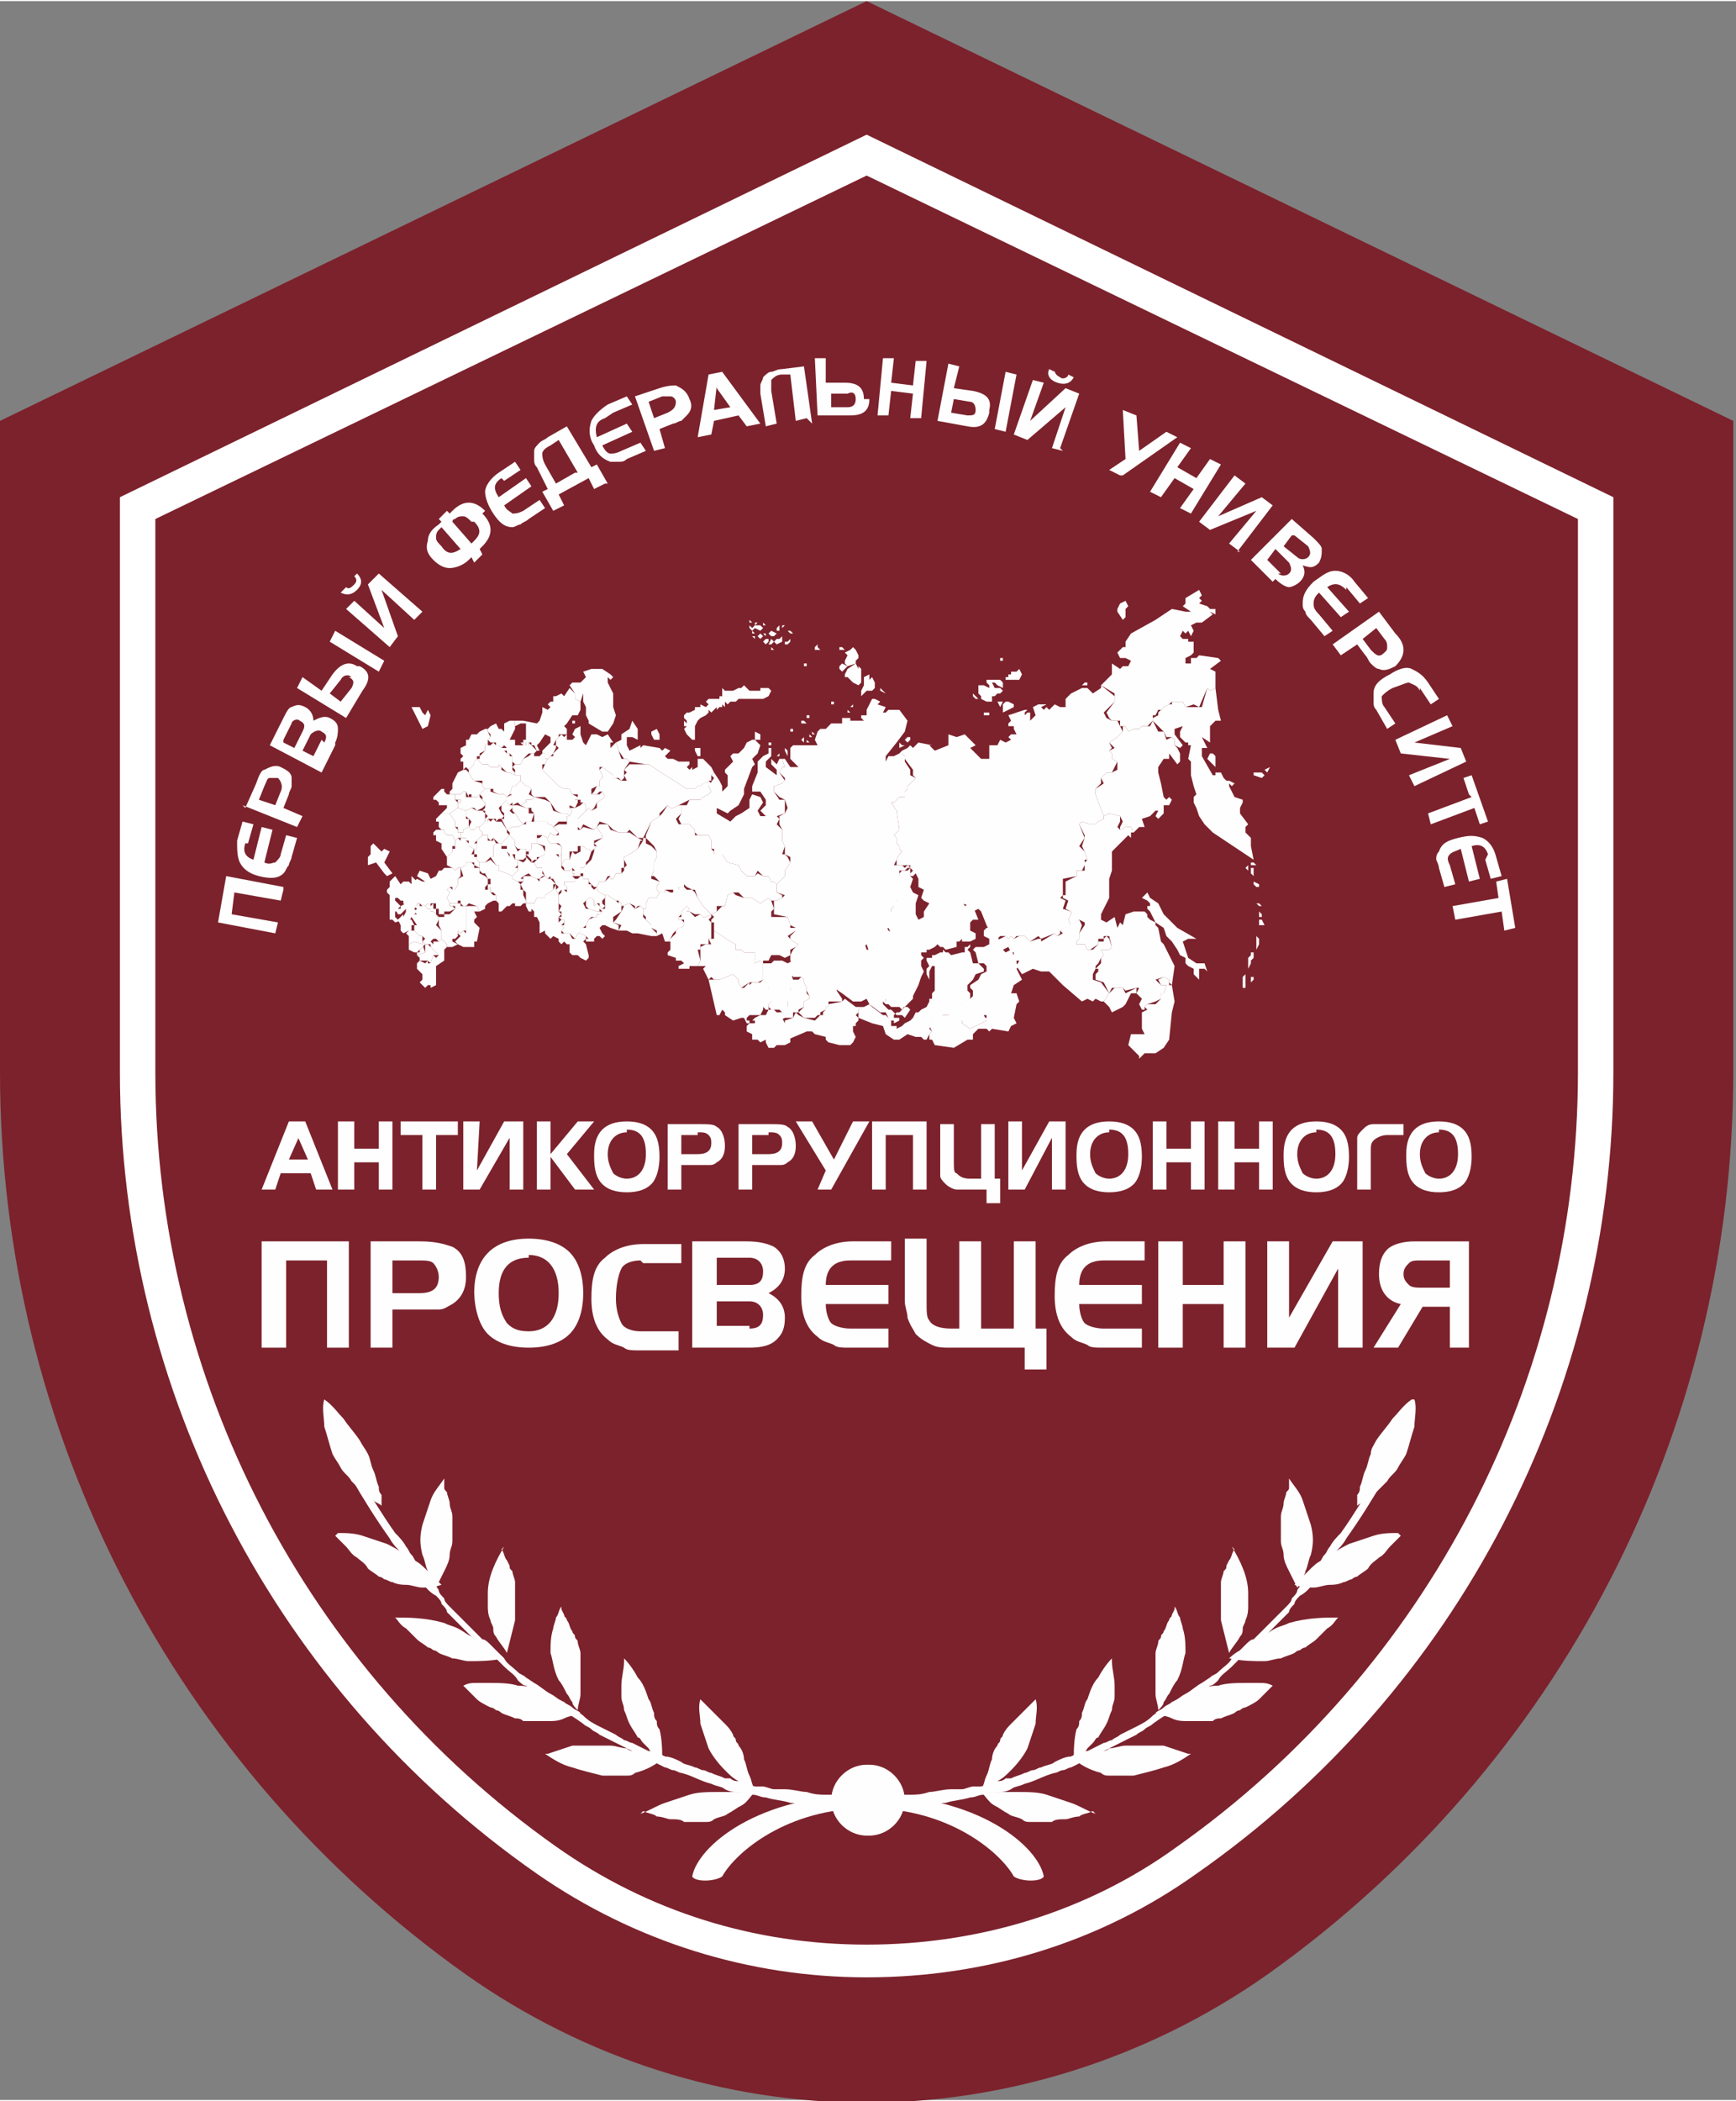 <?xml version="1.0" encoding="UTF-8"?>
<!DOCTYPE svg PUBLIC "-//W3C//DTD SVG 1.1//EN" "http://www.w3.org/Graphics/SVG/1.1/DTD/svg11.dtd">
<!-- Creator: CorelDRAW 2017 -->
<svg xmlns="http://www.w3.org/2000/svg" xml:space="preserve" width="33.548mm" height="40.595mm" version="1.1" style="shape-rendering:geometricPrecision; text-rendering:geometricPrecision; image-rendering:optimizeQuality; fill-rule:evenodd; clip-rule:evenodd"
viewBox="0 0 637 770"
 xmlns:xlink="http://www.w3.org/1999/xlink">
 <rect x="0" y="0" width="637" height="770" fill="#808080" stroke="none"/>
 <defs>
  <style type="text/css">
   <![CDATA[
    .fil2 {fill:#FEFEFE}
    .fil3 {fill:#FEFEFE;fill-rule:nonzero}
    .fil0 {fill:#7C222C;fill-rule:nonzero}
    .fil1 {fill:white;fill-rule:nonzero}
   ]]>
  </style>
 </defs>
 <g id="Слой_x0020_1">
  <path class="fil0" d="M318 0l-318 154 0 239c0,132 64,255 171,331 44,31 95,47 147,47 51,0 103,-16 147,-47l0 0c107,-76 171,-199 171,-331l0 -239 -318 -154z"/>
  <path class="fil1" d="M579 393c0,113 -55,219 -147,284 -33,24 -73,36 -114,36 -41,0 -80,-12 -114,-36 -92,-65 -147,-171 -147,-284l0 -203 261 -126 261 126 0 203zm-535 -211l0 211c0,117 57,227 153,294 36,25 78,38 121,38 44,0 86,-13 121,-38 96,-67 153,-177 153,-294l0 -211 -274 -133 -274 133z"/>
  <g id="_2841208629472">
   <polygon class="fil2" points="398,250 397,251 398,251 399,251 399,250 398,250 "/>
   <polygon class="fil2" points="332,271 333,272 334,271 334,270 334,270 333,270 332,271 "/>
   <polygon class="fil2" points="330,274 330,274 332,273 331,273 330,272 330,273 330,274 "/>
   <polygon class="fil2" points="361,261 363,261 363,262 362,262 361,262 361,261 "/>
   <polygon class="fil2" points="366,257 367,259 367,259 368,257 367,257 366,257 "/>
   <polygon class="fil2" points="368,259 368,261 370,260 372,259 372,258 370,257 369,257 368,258 368,259 "/>
   <polygon class="fil2" points="369,248 369,249 374,249 375,247 374,245 373,246 371,246 371,247 370,247 370,248 369,248 "/>
   <polygon class="fil2" points="367,241 367,242 368,242 368,241 367,241 "/>
   <polygon class="fil2" points="365,250 366,251 368,252 368,250 367,249 365,249 364,249 362,249 362,250 363,251 363,252 361,251 359,251 359,252 359,254 360,255 360,256 362,257 364,257 364,255 365,255 366,254 367,254 368,253 367,252 365,252 364,250 365,250 "/>
   <polygon class="fil2" points="357,254 357,255 358,256 359,256 358,255 357,254 "/>
   <polygon class="fil2" points="404,251 404,252 401,254 399,252 397,252 393,254 391,256 391,259 389,259 387,258 386,259 385,260 384,259 383,260 382,259 384,258 381,258 379,259 380,262 378,264 378,261 377,261 376,262 376,261 377,260 376,260 370,262 371,264 370,265 370,266 372,266 372,267 373,269 371,269 370,270 371,271 369,272 367,271 366,273 363,273 363,278 360,278 356,274 358,273 355,270 354,269 351,270 348,269 348,273 343,275 341,273 342,273 337,272 335,274 335,275 335,274 334,273 333,274 331,275 331,276 332,277 332,277 332,277 332,278 335,282 335,282 335,284 336,285 336,285 336,285 333,288 333,289 333,289 333,289 332,290 332,292 332,292 332,292 330,292 328,294 328,294 328,294 327,294 329,297 329,297 329,297 330,304 330,304 330,304 328,306 329,307 329,307 329,307 329,309 330,310 330,310 330,311 331,312 331,312 331,312 330,313 330,313 330,313 329,315 329,317 331,317 331,317 332,317 333,317 334,317 334,317 334,317 334,318 334,318 335,319 335,319 335,319 334,320 334,321 335,321 336,320 336,320 336,320 337,322 337,322 337,322 337,325 339,326 339,326 339,326 338,329 339,330 341,331 341,331 341,331 339,334 339,338 341,340 342,339 342,339 342,339 344,339 345,337 345,337 345,337 347,338 348,337 351,331 351,331 351,331 353,331 353,331 353,331 356,332 356,332 356,332 357,334 359,333 359,333 359,333 360,334 360,334 360,334 362,339 365,345 367,343 367,343 367,343 369,343 369,343 369,343 370,344 371,343 371,343 371,343 372,344 373,343 373,343 373,343 376,343 376,343 376,343 378,345 381,343 381,343 381,343 382,344 387,342 387,342 387,342 388,343 389,342 389,341 389,341 389,341 393,339 392,337 392,337 392,337 393,335 393,334 390,333 390,333 390,333 391,330 389,329 389,329 389,329 390,328 390,323 390,322 395,321 395,319 395,319 395,319 397,319 398,317 398,316 398,316 398,315 399,315 398,312 397,311 396,310 396,310 398,307 396,302 396,302 396,302 397,301 397,301 397,301 400,302 402,302 403,301 403,301 403,301 405,300 405,299 402,291 402,291 402,291 402,289 402,289 402,289 404,287 404,285 403,285 404,285 406,283 406,283 406,283 408,283 409,281 410,279 408,278 408,278 408,278 408,276 407,275 407,275 407,275 408,274 407,272 407,272 407,272 410,270 410,270 410,270 411,269 412,268 410,264 408,264 408,264 406,263 406,263 406,263 405,261 405,261 405,261 409,257 409,255 404,251 "/>
   <polygon class="fil2" points="410,224 412,227 413,226 413,223 414,222 413,220 411,221 410,223 "/>
   <polygon class="fil2" points="446,252 446,246 444,245 448,242 447,241 440,240 439,241 437,241 437,243 435,243 435,241 437,240 438,239 438,235 437,235 436,235 436,234 434,234 433,233 434,231 435,232 436,231 437,233 438,231 437,229 439,228 441,228 445,225 444,224 446,225 446,223 444,223 443,222 440,221 441,220 440,219 441,218 440,216 435,219 435,221 434,222 437,224 435,224 430,223 424,227 415,232 413,235 413,237 412,237 410,239 411,241 413,241 415,242 414,244 412,244 411,245 408,243 408,247 406,249 404,251 409,254 409,254 409,257 409,257 406,261 407,263 408,264 411,264 411,264 411,266 413,266 413,266 413,266 414,268 416,267 416,267 416,267 418,267 419,266 419,266 419,266 421,266 423,264 423,263 423,262 423,262 424,262 425,260 425,260 425,260 426,260 427,259 427,259 427,259 429,258 430,257 430,257 430,257 434,257 434,257 434,257 435,259 438,258 438,258 438,258 440,259 443,252 443,252 443,252 444,253 446,252 "/>
   <polygon class="fil2" points="464,282 465,283 466,281 466,281 464,282 "/>
   <polygon class="fil2" points="457,318 457,318 458,319 458,318 458,317 457,318 "/>
   <polygon class="fil2" points="459,316 459,317 460,317 461,317 460,316 459,316 "/>
   <polygon class="fil2" points="459,318 459,320 460,321 460,321 460,319 460,318 459,318 "/>
   <polygon class="fil2" points="460,323 460,324 461,325 462,325 462,324 460,323 "/>
   <polygon class="fil2" points="462,331 461,331 462,332 463,332 462,331 462,331 "/>
   <polygon class="fil2" points="462,335 462,336 463,336 463,335 462,334 462,335 "/>
   <polygon class="fil2" points="462,337 462,338 462,339 464,339 463,337 462,337 "/>
   <polygon class="fil2" points="461,343 461,344 461,345 461,347 461,348 461,348 462,346 462,344 461,343 "/>
   <polygon class="fil2" points="459,349 460,349 460,350 460,351 459,352 459,353 458,355 458,356 458,356 458,354 458,351 459,350 459,350 459,349 "/>
   <polygon class="fil2" points="456,362 457,362 457,359 457,358 457,358 457,357 456,358 456,358 456,359 456,361 456,362 "/>
   <polygon class="fil2" points="459,359 459,360 460,359 460,359 460,358 459,358 459,359 "/>
   <polygon class="fil2" points="444,276 443,278 446,281 446,277 445,276 444,276 "/>
   <polygon class="fil2" points="460,283 460,284 463,285 464,284 463,283 461,283 460,283 "/>
   <polygon class="fil2" points="416,305 417,304 418,303 420,303 419,300 422,299 424,297 425,297 424,299 425,300 427,298 427,295 429,295 430,293 429,292 428,293 427,292 426,287 425,283 425,281 427,278 429,278 429,276 432,280 433,279 433,278 433,276 432,274 431,273 431,273 431,273 431,271 430,270 428,271 428,271 428,271 427,268 425,268 425,268 425,268 423,264 422,266 422,266 421,266 419,266 418,267 418,268 418,267 416,267 414,268 414,268 414,268 413,266 412,266 412,268 412,268 412,268 411,269 411,269 411,269 410,270 407,272 409,274 409,274 409,274 407,275 408,276 408,276 408,276 408,278 410,279 410,279 410,279 410,281 410,282 410,282 408,283 408,283 408,283 406,283 404,285 405,287 405,287 405,287 402,289 402,291 405,299 407,298 407,298 407,298 411,299 411,299 411,299 412,301 412,301 412,301 411,303 411,304 413,303 413,303 415,303 415,303 416,305 "/>
   <polygon class="fil2" points="419,371 419,377 420,379 415,379 414,383 418,387 418,388 420,386 424,386 427,384 429,381 430,371 431,367 430,361 429,361 429,361 429,360 429,359 427,358 425,359 426,361 428,361 428,361 428,361 427,364 427,364 427,364 426,364 426,366 426,366 426,366 424,368 424,368 424,368 421,368 420,369 421,370 421,370 421,370 419,371 "/>
   <polygon class="fil2" points="417,364 419,366 418,368 419,370 420,370 420,369 420,369 420,369 421,368 421,368 421,368 424,367 426,366 426,364 426,364 426,364 427,364 428,361 426,361 426,361 426,361 424,359 424,359 424,359 427,358 427,358 427,358 429,359 429,359 429,359 429,360 430,361 431,354 430,352 427,346 426,345 425,340 424,339 424,338 422,337 421,336 421,335 420,334 416,334 413,335 412,339 411,338 410,340 409,336 406,338 404,337 404,335 407,329 407,322 408,319 408,317 408,314 408,312 414,306 415,307 415,306 415,305 416,305 415,303 413,303 411,304 411,304 411,304 410,303 410,303 410,303 411,301 411,299 407,298 405,299 405,300 405,300 405,300 403,301 402,302 402,302 402,302 400,302 400,302 400,302 397,301 396,302 398,306 398,307 398,307 397,310 398,312 398,312 398,312 399,315 399,315 399,315 398,316 398,317 398,317 398,317 398,319 397,319 397,319 395,319 395,321 395,321 395,321 391,323 391,328 390,328 390,329 392,330 392,330 392,330 391,333 393,334 393,334 393,334 393,335 393,335 393,335 392,337 393,339 396,337 396,337 396,337 398,338 398,338 398,339 396,342 396,344 396,344 396,344 395,345 395,346 398,346 398,346 399,348 400,348 403,346 403,344 403,344 405,344 405,343 405,343 406,343 407,343 407,343 407,343 408,347 408,347 408,347 407,348 407,348 407,348 404,348 405,350 405,350 405,350 404,351 404,353 404,353 404,353 402,355 403,355 403,355 403,356 402,357 402,359 405,360 405,360 405,360 407,364 408,362 408,362 409,362 412,362 412,362 412,362 413,363 417,362 418,362 418,362 417,364 "/>
   <polygon class="fil2" points="405,367 407,369 408,371 412,369 413,368 415,364 417,364 417,362 413,364 413,364 413,364 412,362 409,362 407,364 405,367 "/>
   <polygon class="fil2" points="375,357 379,355 382,356 385,356 390,361 397,367 399,366 401,367 402,366 404,367 405,367 407,364 404,360 401,359 401,359 401,357 401,357 402,355 402,355 402,355 402,354 403,353 404,351 404,351 404,351 405,350 404,348 404,348 404,348 407,348 408,347 407,344 406,343 405,344 405,345 403,345 403,346 403,346 403,346 401,348 401,348 400,348 399,348 399,348 399,348 398,346 395,346 395,346 395,345 395,345 395,345 396,344 396,342 396,342 396,342 397,339 396,337 389,341 390,342 390,342 390,342 388,343 388,343 388,343 387,342 382,345 382,345 382,344 381,344 378,345 378,345 378,345 376,343 374,343 372,344 372,345 372,344 371,343 370,344 370,344 370,344 369,343 367,344 365,345 367,346 368,346 367,346 367,347 368,348 370,347 370,347 370,347 371,349 372,349 372,349 372,349 372,352 374,352 374,352 374,352 373,354 375,357 "/>
   <polygon class="fil2" points="424,339 424,338 427,340 428,343 430,345 432,348 433,350 435,351 435,353 436,354 438,355 438,357 440,359 440,357 440,355 441,355 442,355 443,356 442,353 440,353 439,353 436,351 435,348 434,345 436,344 439,344 432,340 427,335 425,331 422,329 421,327 420,328 419,329 421,330 422,331 422,332 421,332 421,333 422,334 424,338 424,338 424,339 "/>
   <polygon class="fil2" points="164,314 164,315 164,317 166,318 166,318 167,319 168,318 168,318 168,318 169,318 171,317 171,316 171,316 171,316 173,316 173,316 173,316 174,316 174,317 176,318 176,318 176,316 175,315 175,315 175,315 175,314 174,314 174,313 173,313 173,313 174,311 172,310 172,310 172,310 172,309 171,308 171,308 171,308 171,307 169,307 169,307 169,307 169,307 169,308 169,308 169,308 168,307 168,307 167,308 167,309 167,309 167,310 167,310 167,310 167,310 167,310 167,311 167,311 166,311 166,311 166,312 166,312 166,312 164,314 "/>
   <polygon class="fil2" points="160,304 160,304 159,305 159,306 160,306 160,308 162,309 162,311 164,314 166,312 166,311 166,311 166,311 166,310 166,310 166,310 167,310 167,310 167,310 167,310 167,309 167,309 167,308 166,306 164,306 164,306 164,306 163,305 163,305 163,305 163,304 162,304 162,304 162,304 162,304 160,304 "/>
   <polygon class="fil2" points="162,298 161,299 161,299 160,300 160,301 161,301 161,303 162,304 162,304 162,304 162,304 163,304 163,304 163,304 163,305 164,306 166,306 166,306 166,306 167,308 168,307 168,307 169,307 169,307 169,307 169,307 169,307 169,306 169,306 169,306 169,305 168,305 168,305 168,305 168,304 168,304 168,304 167,303 167,303 167,301 165,298 162,298 "/>
   <polygon class="fil2" points="165,291 164,291 163,290 163,289 162,289 161,290 159,292 159,293 160,293 161,294 161,295 162,295 164,295 164,296 162,298 165,298 168,296 168,295 168,295 168,295 168,295 168,294 168,294 168,294 169,294 169,293 168,293 168,294 168,294 168,294 167,293 167,293 167,293 167,293 167,293 167,292 167,292 167,292 167,292 167,291 165,291 165,291 165,291 165,291 "/>
   <polygon class="fil2" points="170,282 170,282 168,283 167,285 166,287 166,288 166,289 165,290 165,291 165,291 167,291 168,291 168,291 168,291 169,291 170,290 170,290 170,290 171,290 171,290 171,290 172,292 172,291 172,291 172,291 173,291 173,291 173,291 173,292 175,292 176,291 178,289 178,289 177,288 177,288 177,288 177,287 174,286 174,286 174,286 173,285 173,285 173,285 172,283 172,283 172,283 171,282 171,282 170,282 170,282 170,282 170,282 "/>
   <polygon class="fil2" points="165,298 167,301 167,301 167,303 168,303 168,303 168,304 168,305 169,305 170,305 170,304 170,304 170,304 172,303 172,301 172,300 172,300 171,300 171,299 171,299 171,299 171,297 168,296 165,298 "/>
   <polygon class="fil2" points="172,303 170,304 170,305 170,305 170,305 169,305 169,306 169,307 171,307 171,307 171,307 171,307 171,307 171,308 172,308 172,309 172,309 172,310 174,311 175,311 175,310 175,309 174,309 174,309 174,309 175,308 175,308 175,308 176,307 177,306 177,305 177,305 176,304 176,304 176,304 176,303 175,303 174,304 174,304 174,304 173,304 173,304 173,304 172,303 "/>
   <polygon class="fil2" points="177,306 177,306 177,306 177,306 176,307 176,307 176,307 175,308 175,309 175,309 175,309 175,309 175,310 175,310 175,310 175,311 175,311 175,311 174,311 174,313 175,313 175,313 175,313 175,314 175,314 175,314 175,315 176,316 178,316 180,314 181,314 181,311 181,311 181,311 181,310 181,310 181,310 182,309 181,307 181,308 181,308 181,308 180,308 180,308 180,308 179,308 179,308 179,308 179,306 177,306 "/>
   <polygon class="fil2" points="171,297 171,299 172,300 173,301 173,301 173,301 172,303 173,304 174,304 175,303 175,303 175,303 176,303 176,303 176,303 176,303 177,302 177,302 177,302 178,301 178,300 178,300 178,299 178,298 177,297 177,297 177,297 177,297 175,297 175,297 175,297 175,297 173,296 173,296 171,297 "/>
   <polygon class="fil2" points="178,301 177,302 176,303 176,303 176,304 177,305 177,305 177,305 177,305 177,305 177,305 177,306 179,306 179,306 179,306 179,307 180,308 180,308 181,307 181,307 181,307 182,308 183,309 184,309 186,307 186,307 186,307 187,306 186,305 186,305 186,304 184,301 183,301 182,301 182,301 182,301 182,301 182,301 181,300 181,300 181,300 181,300 180,301 180,301 180,301 179,300 179,301 179,301 179,301 178,301 "/>
   <polygon class="fil2" points="177,296 177,296 178,295 178,294 177,293 177,293 177,293 176,292 176,292 176,292 176,291 175,292 175,292 175,292 173,292 173,292 173,292 173,292 172,292 172,292 171,292 171,292 171,290 170,290 169,291 169,291 169,291 168,291 167,291 167,292 167,292 167,293 168,293 168,293 168,293 168,293 169,293 169,293 169,293 169,294 169,294 169,294 168,294 168,295 168,295 168,296 171,297 173,296 173,296 173,296 173,296 174,296 174,296 175,297 175,297 175,297 175,297 177,296 "/>
   <polygon class="fil2" points="176,291 177,292 177,293 178,294 178,294 178,295 178,295 178,296 178,296 177,297 178,297 178,298 178,298 178,298 179,299 179,299 179,299 178,300 178,301 179,301 179,300 179,300 179,300 180,300 181,300 181,300 181,300 181,300 182,300 182,300 182,301 183,300 183,300 183,300 184,300 184,300 185,299 184,298 184,298 184,298 184,298 184,298 184,298 183,296 183,296 183,296 184,295 184,295 184,295 185,294 185,294 185,294 186,293 186,292 185,291 183,291 183,291 183,291 180,290 180,290 180,290 180,289 180,289 180,289 180,289 180,289 178,289 178,289 178,289 178,289 176,291 "/>
   <polygon class="fil2" points="186,293 185,294 184,295 184,296 184,297 185,298 185,299 185,299 185,299 185,300 185,300 185,300 184,300 186,304 188,303 188,303 188,303 190,303 192,302 191,301 189,298 188,298 188,298 188,298 187,297 187,297 187,297 188,296 188,295 188,295 187,295 187,295 187,295 186,294 186,294 186,294 186,293 "/>
   <polygon class="fil2" points="188,295 188,295 188,295 188,295 188,296 188,296 188,296 188,297 188,297 189,298 189,298 189,298 191,301 191,301 191,301 192,302 192,302 193,301 193,301 193,301 194,301 194,301 194,301 195,301 195,301 196,298 195,298 194,298 194,297 194,296 194,296 193,296 193,296 193,296 190,295 188,295 "/>
   <polygon class="fil2" points="191,295 193,296 194,296 194,296 194,296 195,296 195,296 195,296 195,297 196,298 196,298 196,298 196,301 199,301 200,301 200,301 200,301 201,301 201,301 201,301 201,302 202,302 202,302 202,302 203,303 205,301 205,301 205,301 208,301 208,299 208,299 208,299 209,299 208,298 206,298 206,298 206,298 203,297 203,297 203,297 202,294 200,293 196,292 195,293 195,293 195,293 193,293 193,294 193,294 193,294 191,295 "/>
   <polygon class="fil2" points="186,292 187,291 187,291 187,291 187,291 188,288 188,288 188,288 189,288 191,286 191,284 189,284 189,284 189,284 187,283 186,283 186,283 186,283 184,282 184,282 184,282 184,281 183,280 183,280 183,281 183,281 183,281 180,281 180,281 180,281 179,280 177,280 177,280 177,280 176,279 176,279 176,279 175,278 174,279 174,280 174,280 174,280 173,281 173,281 173,281 172,282 172,283 173,285 174,286 177,286 177,286 177,287 177,288 178,289 178,289 178,289 178,289 180,289 180,288 180,288 180,288 180,289 181,289 181,289 181,290 183,291 185,291 185,291 185,291 186,292 "/>
   <polygon class="fil2" points="196,292 194,291 194,291 194,291 195,289 194,288 193,288 193,288 193,288 191,286 189,288 189,288 189,288 188,288 187,291 188,291 188,291 188,291 186,292 186,293 186,294 187,295 188,294 188,294 188,294 188,295 190,294 190,294 190,294 191,295 193,294 193,293 193,293 193,293 195,293 196,292 "/>
   <polygon class="fil2" points="193,331 193,332 194,334 195,334 195,333 196,334 196,335 196,335 196,336 197,336 198,338 198,340 198,341 198,342 200,341 200,341 200,342 201,343 202,344 203,343 203,343 205,344 205,345 206,346 206,346 207,345 208,346 209,346 209,348 209,349 210,350 211,350 211,350 212,350 213,351 215,352 216,351 216,350 215,346 215,346 215,346 215,346 214,345 214,345 214,345 215,344 215,344 215,343 213,342 212,342 211,344 211,344 211,344 210,344 210,344 210,344 209,342 206,342 206,342 206,342 206,341 206,341 206,341 207,340 206,339 206,339 206,339 206,339 206,339 206,339 207,338 207,337 206,337 206,337 205,338 205,337 205,336 205,336 205,336 206,335 206,335 205,334 205,334 205,334 205,332 205,331 205,331 205,328 204,326 204,326 204,326 204,325 204,324 204,324 204,324 203,326 203,326 203,326 203,326 203,326 203,326 200,328 200,329 200,329 200,329 198,329 198,329 198,329 197,329 196,331 196,331 196,331 193,331 193,331 "/>
   <polygon class="fil2" points="182,330 183,331 183,332 183,333 183,334 184,334 185,333 186,332 187,332 188,331 189,331 189,332 191,332 192,331 193,331 193,331 193,330 193,330 192,328 192,328 192,328 192,327 192,326 191,326 191,326 191,324 191,324 191,324 191,324 190,323 190,323 190,323 188,322 188,322 188,322 188,321 186,320 186,320 186,320 183,319 183,319 183,318 183,317 182,317 182,317 182,317 180,315 178,316 178,316 178,316 176,316 176,318 176,318 176,318 176,318 176,319 177,320 178,320 178,320 178,320 179,322 180,322 180,324 179,324 179,325 179,326 179,326 180,325 180,325 180,325 180,327 181,327 182,328 182,328 182,328 182,330 "/>
   <polygon class="fil2" points="191,324 191,324 192,326 193,327 193,327 193,327 193,328 193,330 193,330 193,330 193,330 193,330 193,330 193,331 196,331 197,329 197,329 197,329 198,329 200,329 200,328 200,328 200,328 203,326 203,326 203,324 204,324 202,322 202,322 201,322 201,322 201,322 201,322 201,322 201,322 200,321 200,321 198,322 198,322 198,322 198,323 198,323 198,323 197,322 197,322 197,322 195,321 194,321 194,321 192,321 192,322 192,322 192,322 192,322 192,322 192,323 192,323 192,323 191,324 "/>
   <polygon class="fil2" points="188,321 188,322 190,323 191,323 192,323 192,322 191,322 191,322 191,322 191,322 191,322 191,322 192,321 192,321 192,321 194,320 194,320 194,320 194,320 194,320 195,321 195,321 195,321 197,322 198,322 198,322 199,321 199,321 199,321 200,321 199,320 199,319 199,319 199,319 199,318 197,318 197,318 197,318 196,316 195,316 195,316 195,316 194,315 193,314 193,314 193,315 193,315 193,315 192,316 192,316 192,316 190,315 190,317 190,317 190,318 190,318 190,318 190,318 190,319 190,319 190,319 188,321 "/>
   <polygon class="fil2" points="184,309 183,309 183,309 183,309 182,309 181,310 181,312 181,314 181,314 181,314 180,314 180,314 180,314 180,314 182,317 183,317 183,317 183,317 183,318 183,318 183,319 186,320 188,321 190,319 190,318 189,318 189,318 189,318 190,317 190,315 189,315 189,315 189,315 188,313 187,313 187,314 187,314 187,314 186,312 186,312 186,312 186,311 184,311 184,311 184,309 "/>
   <polygon class="fil2" points="187,306 186,307 184,309 184,310 186,310 186,311 186,312 187,313 187,313 187,313 187,313 189,313 189,313 189,313 189,315 190,315 190,315 190,315 192,315 192,315 193,314 193,314 193,314 193,313 193,313 193,312 193,312 193,312 193,312 193,311 192,311 192,311 192,311 192,311 191,311 190,312 190,312 190,312 190,312 190,312 190,312 189,310 189,310 189,310 189,308 187,306 "/>
   <polygon class="fil2" points="194,312 194,313 194,313 194,313 193,313 195,315 195,315 195,315 195,316 196,315 196,315 196,315 197,315 197,314 197,314 197,314 198,314 198,314 198,314 200,313 200,312 199,310 197,309 195,309 195,311 195,311 195,311 194,312 "/>
   <polygon class="fil2" points="186,304 187,305 187,305 187,306 189,308 189,308 189,308 189,310 190,311 190,311 190,311 190,311 191,311 192,311 192,311 192,311 192,311 193,311 193,311 193,311 193,312 194,312 195,311 195,309 195,309 195,309 197,309 197,306 197,306 197,306 198,306 199,306 199,306 199,306 201,307 202,305 202,305 202,305 203,306 204,306 205,305 204,304 202,302 201,302 201,302 201,302 201,301 200,301 199,301 199,301 199,301 196,301 195,301 195,302 195,301 194,301 193,301 193,302 193,302 192,302 192,302 190,303 190,303 190,303 188,303 186,304 "/>
   <polygon class="fil2" points="201,307 199,306 198,307 198,307 198,307 197,307 197,309 200,310 200,310 200,310 200,312 200,312 200,312 200,313 201,313 201,313 201,313 203,313 203,313 203,313 205,313 205,313 205,313 205,314 206,313 206,311 206,310 204,309 202,309 202,309 202,309 201,308 201,308 201,308 201,307 "/>
   <polygon class="fil2" points="206,313 205,314 205,314 205,314 204,313 203,313 201,313 200,313 200,313 200,313 198,314 198,314 197,315 197,315 197,315 196,316 195,316 195,316 196,316 196,316 196,316 197,318 199,318 199,318 199,318 199,319 199,319 199,319 199,319 200,321 200,320 200,321 201,322 201,322 202,321 202,321 202,321 202,322 203,322 203,322 204,324 204,324 204,324 204,324 205,325 205,325 205,325 204,326 205,328 205,328 205,327 205,327 206,326 206,326 206,326 207,326 207,326 207,326 208,326 208,326 208,325 207,324 207,324 207,324 207,323 207,323 207,323 209,323 211,323 211,322 210,321 210,321 210,321 210,321 210,321 210,321 211,320 211,320 210,320 210,320 210,320 210,319 210,319 210,319 210,319 210,318 209,319 209,319 209,319 207,319 207,319 207,319 206,318 206,318 206,318 206,316 206,316 206,316 206,313 "/>
   <polygon class="fil2" points="206,317 207,318 207,319 209,319 210,318 210,318 210,318 211,319 211,319 211,319 210,319 210,320 211,320 211,320 211,320 211,320 211,320 211,320 210,321 210,321 211,321 212,321 213,321 213,318 213,318 213,318 214,318 215,317 215,316 215,316 215,316 216,315 217,312 217,312 217,312 217,312 216,311 215,311 215,311 215,311 214,310 213,310 213,311 213,311 213,312 213,312 213,312 211,313 211,313 211,313 210,312 210,312 209,315 209,315 209,315 207,315 206,317 "/>
   <polygon class="fil2" points="213,321 212,322 212,322 211,322 211,323 211,323 211,323 209,323 209,323 209,323 207,323 207,324 208,325 208,325 208,325 208,326 208,326 208,326 208,327 208,327 208,327 207,326 206,326 206,327 206,327 205,328 205,328 205,328 205,331 206,332 206,332 206,332 205,334 206,334 206,334 206,334 206,336 206,336 206,336 205,336 206,337 206,337 206,337 206,337 207,337 207,337 207,337 207,338 207,338 207,339 206,339 206,339 207,340 207,340 207,340 206,341 207,342 209,342 209,342 209,342 210,343 211,344 212,342 212,342 212,342 213,342 213,341 213,340 213,340 213,340 214,340 215,339 215,339 215,339 216,337 216,337 216,337 217,336 218,336 218,336 218,336 219,336 219,335 219,335 219,335 220,335 221,334 220,334 220,334 219,334 219,334 219,334 216,333 216,333 216,333 215,333 215,333 215,333 214,331 214,331 214,331 215,330 215,330 215,330 216,329 216,329 216,329 217,329 217,329 217,329 218,330 218,330 218,330 218,331 218,332 219,331 219,331 219,331 220,331 220,331 220,331 220,332 220,332 220,332 221,333 222,332 222,332 221,331 221,331 221,331 221,330 221,330 221,330 222,329 222,328 222,328 222,328 222,328 220,327 220,327 220,327 219,326 219,326 219,326 219,325 218,326 218,326 218,326 217,325 217,325 217,325 217,324 217,324 217,324 216,324 216,323 216,323 216,322 214,322 214,322 214,321 213,321 "/>
   <polygon class="fil2" points="219,303 218,304 218,304 218,304 214,303 213,304 213,304 213,304 212,304 212,304 212,301 212,300 212,300 212,300 215,297 215,295 214,294 213,295 211,296 211,296 211,296 209,296 209,296 210,297 210,297 210,297 209,299 209,299 208,299 208,302 208,302 208,302 205,302 203,303 204,304 204,304 204,304 205,305 205,305 205,305 205,306 205,306 205,306 203,306 203,306 203,306 202,305 201,307 201,308 202,309 204,309 205,309 205,309 206,310 206,310 206,310 206,311 206,311 206,311 206,313 206,313 206,313 206,316 206,317 207,315 207,315 207,315 209,315 209,312 209,312 210,312 210,312 210,312 210,312 211,312 212,312 212,311 212,310 212,310 213,310 214,310 214,310 214,310 215,311 216,311 216,311 216,311 217,312 217,312 218,311 219,310 218,310 218,310 218,308 218,308 221,307 221,306 219,303 "/>
   <polygon class="fil2" points="282,273 283,273 283,273 283,272 282,272 282,273 "/>
   <polygon class="fil2" points="285,277 285,277 286,277 286,276 285,277 285,277 "/>
   <polygon class="fil2" points="287,278 286,278 285,280 283,278 283,280 285,282 285,284 281,281 281,279 283,277 283,274 282,274 282,276 280,277 279,278 278,279 278,283 276,288 276,290 279,290 281,293 281,295 279,297 280,298 281,299 279,299 278,297 280,294 279,292 276,291 275,293 275,296 272,298 270,299 268,301 263,298 263,296 267,298 268,297 271,295 273,291 273,289 276,281 277,280 276,278 278,276 279,273 277,271 279,271 279,269 277,268 277,270 277,271 276,271 274,272 273,274 271,276 269,276 268,277 269,279 267,281 266,282 266,283 267,284 267,286 267,287 267,288 265,290 265,288 264,286 262,283 261,284 262,285 262,285 262,285 260,288 261,290 261,290 261,290 260,291 260,291 260,291 258,292 257,293 257,293 257,293 253,293 252,295 252,295 251,295 250,295 250,298 250,298 250,298 249,300 250,302 253,302 253,302 253,302 255,304 255,304 255,304 255,305 256,306 260,306 260,306 260,306 261,308 261,308 261,308 261,311 262,311 262,311 262,312 262,313 265,313 265,313 267,316 271,317 271,317 271,317 272,319 274,321 277,321 278,319 278,319 278,319 280,321 282,321 282,321 282,321 283,323 284,323 284,323 284,323 285,324 288,321 288,319 288,319 288,319 290,316 289,314 288,313 287,313 287,313 288,310 287,308 287,308 287,308 287,304 285,302 285,302 285,302 286,300 285,299 285,299 285,299 288,298 288,296 288,293 286,293 286,293 286,293 284,290 284,290 284,290 284,288 284,288 284,288 287,287 288,286 286,283 286,283 286,283 287,281 287,281 287,281 288,281 287,278 287,278 287,278 287,278 "/>
   <polygon class="fil2" points="241,343 243,342 244,345 245,345 245,345 246,344 246,344 246,344 247,342 248,341 248,341 248,341 249,340 249,340 249,340 250,340 251,339 251,338 250,337 249,337 249,337 249,337 249,336 249,336 249,336 250,335 250,334 250,334 250,334 252,332 252,332 252,332 253,333 253,333 253,333 252,334 253,334 253,334 253,334 255,335 257,335 257,335 257,335 258,336 259,336 261,335 258,332 258,332 258,332 256,329 256,329 255,327 254,326 254,326 254,326 252,326 252,326 252,326 251,325 251,325 251,325 251,325 249,325 249,326 249,326 249,326 248,326 248,326 248,326 247,326 247,327 247,327 246,327 246,327 244,326 244,327 244,327 244,327 242,327 241,329 241,329 241,329 238,329 237,331 237,333 237,333 237,333 236,333 236,335 237,336 237,336 237,336 237,337 238,338 238,338 238,338 239,339 239,339 239,339 239,340 241,341 241,341 241,341 241,343 241,343 "/>
   <polygon class="fil2" points="227,341 230,341 232,342 233,342 234,342 239,343 241,343 241,343 241,342 239,340 239,340 239,340 239,339 238,338 237,337 237,337 237,337 236,336 236,335 236,335 236,335 236,333 235,332 233,333 233,333 233,333 232,332 231,331 228,332 229,332 229,332 229,332 228,334 228,334 228,334 226,337 225,338 228,339 228,339 228,339 227,341 "/>
   <polygon class="fil2" points="215,346 215,345 218,345 218,344 219,343 220,343 221,344 222,343 221,342 220,340 221,339 222,339 224,340 227,341 227,341 227,341 227,341 227,339 225,338 225,338 225,338 225,337 225,337 225,336 228,334 228,332 228,331 227,330 227,331 227,331 227,331 226,330 226,330 226,330 223,328 222,328 222,329 222,329 222,329 222,330 222,331 222,332 222,332 222,332 222,333 222,333 222,333 221,333 221,333 221,333 220,332 220,332 219,331 218,332 218,332 218,332 218,331 218,331 218,331 218,330 217,329 216,329 215,330 215,331 215,332 216,333 219,334 220,334 220,334 220,333 220,333 220,333 221,334 221,334 221,334 220,335 220,335 220,335 219,335 219,336 219,336 218,336 218,336 218,336 216,337 215,339 215,340 215,340 214,340 213,340 213,341 213,341 213,342 215,343 215,343 215,343 216,344 216,344 216,344 215,344 215,344 215,344 215,345 215,346 "/>
   <polygon class="fil2" points="237,307 236,307 236,308 236,308 236,308 234,311 234,311 234,311 231,313 231,313 231,313 229,314 229,315 230,317 230,317 230,317 229,318 229,319 229,319 229,319 228,320 228,320 228,320 226,320 225,322 225,322 225,322 225,322 224,322 224,322 224,321 222,323 222,323 222,323 220,323 219,325 219,326 220,327 222,328 222,328 223,328 223,328 223,328 226,330 227,330 227,330 227,330 227,330 228,331 228,331 228,331 228,332 231,331 231,331 231,331 233,332 233,332 233,332 233,333 234,332 235,332 235,332 236,333 237,333 237,331 237,331 237,331 238,329 238,329 238,329 241,329 242,327 241,326 241,326 241,326 241,325 241,325 242,323 239,322 239,322 239,322 239,321 239,321 239,321 240,319 240,318 240,318 240,316 240,316 240,316 241,314 241,312 239,310 237,309 237,309 237,308 237,307 237,307 "/>
   <polygon class="fil2" points="250,295 249,295 247,296 247,296 247,296 246,296 246,296 246,296 245,295 243,298 242,299 242,299 242,299 239,301 237,306 237,307 237,307 237,307 238,308 240,310 240,310 240,310 241,312 241,312 241,312 241,314 241,314 241,314 240,316 240,318 240,318 240,319 240,319 240,319 239,321 240,321 242,323 242,323 242,323 241,325 241,325 241,326 242,327 244,327 244,326 244,326 244,326 246,326 247,326 247,326 247,326 247,326 248,326 249,326 249,325 249,325 249,325 251,325 251,324 251,324 251,324 252,325 254,326 255,326 255,326 255,326 256,329 256,329 258,332 261,335 263,334 263,333 263,333 263,332 265,332 265,332 265,332 266,332 267,328 267,328 267,328 269,327 269,327 269,327 271,327 271,327 271,327 273,329 276,329 276,329 276,329 279,331 282,329 282,329 282,329 283,330 285,330 287,329 287,328 285,327 285,327 285,324 284,323 283,323 283,323 283,323 282,321 280,321 280,321 280,321 278,320 277,321 277,321 277,321 274,321 274,321 274,321 272,319 272,319 272,319 271,317 267,316 267,316 267,316 265,313 262,313 262,313 262,312 261,311 261,311 261,311 261,308 260,306 256,306 256,306 256,306 255,306 255,306 255,305 255,304 253,302 250,302 249,302 249,302 248,300 248,300 248,300 250,298 250,295 "/>
   <polygon class="fil2" points="179,272 179,272 178,273 178,275 178,275 178,275 177,276 176,277 176,277 176,277 176,277 176,278 175,278 175,278 175,278 176,279 177,280 179,280 179,280 179,280 180,281 183,281 183,280 183,280 183,280 183,280 183,280 183,280 184,281 184,281 184,281 185,282 186,283 187,283 187,283 187,283 189,284 189,283 188,282 188,282 188,281 188,281 188,280 188,279 188,278 188,278 188,278 188,277 187,277 187,277 187,277 187,276 186,276 186,276 186,276 185,275 185,275 185,275 186,275 186,274 185,274 184,274 184,274 184,274 184,274 184,274 184,274 183,273 182,273 182,273 182,273 181,272 181,272 180,273 180,273 179,273 179,272 "/>
   <polygon class="fil2" points="191,286 193,288 194,288 194,288 194,288 195,289 195,289 195,289 195,291 196,292 200,292 200,292 200,292 202,294 202,294 202,294 204,297 206,298 208,298 208,298 208,298 209,299 210,297 209,296 209,296 209,296 209,296 209,295 209,295 211,296 212,294 212,293 211,293 211,293 211,293 212,292 210,291 210,292 210,292 210,291 209,289 207,289 207,289 207,289 205,288 204,287 204,287 204,287 203,286 203,286 203,286 199,282 199,282 199,282 199,280 199,280 200,280 201,278 200,278 200,278 200,276 199,276 198,277 198,277 198,277 197,277 196,277 196,277 196,276 195,276 194,277 192,278 191,280 191,280 191,280 190,280 189,280 188,281 189,282 189,282 189,282 189,283 189,283 189,283 189,284 191,284 191,284 191,284 191,286 "/>
   <polygon class="fil2" points="179,267 178,267 176,268 175,269 173,269 172,271 171,271 171,273 169,274 169,276 170,277 169,278 169,279 170,279 170,281 170,282 170,282 171,281 171,281 171,281 172,282 173,281 174,280 174,279 174,279 174,279 175,278 175,277 176,277 176,277 176,277 176,276 176,276 176,276 178,275 178,273 178,273 178,273 179,272 179,272 179,272 179,271 180,270 179,268 179,268 179,268 179,267 "/>
   <polygon class="fil2" points="189,264 187,264 185,265 185,267 185,267 185,268 184,267 183,267 182,265 180,266 179,267 179,268 180,269 180,269 180,270 179,271 180,272 181,272 181,272 181,272 182,272 182,272 182,272 182,273 183,273 183,273 183,273 184,274 184,274 185,273 185,273 185,273 186,274 186,274 186,274 186,275 186,275 186,275 186,275 186,276 187,276 187,276 187,276 187,276 188,277 188,277 188,277 188,278 188,279 188,279 188,279 189,280 190,280 190,280 190,280 191,280 192,278 192,278 192,278 194,276 194,276 194,276 195,276 195,276 195,276 196,276 197,275 196,274 195,273 195,273 195,273 194,272 194,272 194,273 194,273 194,273 193,273 193,273 193,273 193,272 192,272 192,273 192,273 192,273 192,273 192,273 192,273 191,273 189,273 189,273 189,272 189,271 187,271 187,271 187,271 187,271 187,271 189,267 189,264 "/>
   <polygon class="fil2" points="213,257 214,254 214,255 214,257 215,259 215,262 216,264 216,265 221,268 223,268 225,265 226,262 225,259 225,254 224,252 223,250 223,248 223,248 224,249 225,248 224,247 221,245 217,245 217,245 214,246 215,248 213,250 210,250 209,251 211,254 211,254 211,254 211,256 213,257 213,257 213,257 213,257 "/>
   <polygon class="fil2" points="208,269 208,268 208,267 207,266 208,265 210,262 212,262 213,260 213,258 213,257 211,256 211,256 211,256 211,254 209,252 207,255 206,254 204,255 203,255 203,257 202,257 201,258 202,259 201,260 199,259 199,261 198,264 197,265 192,264 189,264 189,266 191,265 191,265 191,265 193,265 193,265 193,266 193,266 193,267 193,267 193,268 193,268 193,268 193,268 193,270 193,270 193,270 193,271 193,271 192,271 192,272 191,272 192,273 192,273 192,272 192,272 192,272 193,272 193,272 193,272 193,273 194,273 194,272 194,272 194,272 195,272 195,272 195,272 195,273 196,273 196,273 196,273 197,275 198,275 197,273 197,273 197,273 198,272 198,272 198,272 200,269 200,269 200,269 202,270 202,270 202,270 202,270 202,270 202,270 202,272 202,272 202,272 201,273 199,275 199,276 200,276 200,276 200,278 201,278 202,277 202,277 202,277 203,276 203,276 203,276 204,274 204,273 204,273 203,273 203,273 203,273 204,271 204,271 204,271 205,270 205,269 205,269 206,269 207,269 207,269 208,269 208,269 208,269 208,269 "/>
   <polygon class="fil2" points="231,280 229,282 230,283 230,283 230,283 229,284 230,286 230,286 230,286 228,286 228,286 228,286 226,285 225,285 225,285 225,285 225,284 221,281 220,282 221,284 221,284 221,284 221,285 221,285 221,285 220,286 220,287 220,287 220,287 220,288 220,288 220,288 219,288 218,290 217,291 219,291 220,290 220,290 220,290 221,290 221,290 221,290 222,292 222,292 222,292 219,294 219,296 219,296 219,296 217,297 217,297 217,297 216,296 215,297 212,300 212,301 212,301 212,301 212,303 213,304 214,302 214,302 214,302 218,304 219,303 220,301 220,301 220,301 223,302 223,302 223,302 225,304 227,305 230,305 231,304 231,304 231,304 234,307 236,307 239,301 239,301 239,301 242,299 242,298 242,298 242,298 245,295 245,295 245,295 246,296 247,296 249,295 249,295 249,295 251,294 253,293 253,293 253,293 257,293 258,292 258,292 258,292 260,291 261,290 260,288 260,288 260,288 261,287 260,286 259,287 259,287 258,287 257,288 257,288 257,288 256,288 255,289 255,289 255,289 252,289 252,289 252,289 238,280 237,280 237,280 237,280 231,280 "/>
   <polygon class="fil2" points="210,265 211,265 211,265 211,264 211,264 210,264 210,265 "/>
   <polygon class="fil2" points="251,266 252,266 252,265 251,264 251,266 "/>
   <polygon class="fil2" points="262,283 261,281 258,278 256,278 256,279 256,281 254,282 254,281 253,282 252,281 253,280 253,279 249,279 247,278 245,278 244,277 245,276 246,275 244,274 243,275 242,274 236,273 235,274 235,273 231,275 230,273 230,272 230,270 232,270 234,271 234,269 234,267 232,264 231,267 228,269 228,271 226,272 227,275 229,278 230,278 230,278 230,278 231,279 237,280 238,280 238,280 238,280 252,289 255,289 256,288 256,288 256,288 257,288 258,287 258,287 259,287 260,286 260,286 260,286 261,286 261,285 261,284 261,284 261,284 262,283 "/>
   <polygon class="fil2" points="257,277 256,277 255,275 255,274 257,274 257,275 257,277 "/>
   <polygon class="fil2" points="239,269 240,271 242,271 242,270 242,269 241,267 239,268 239,269 "/>
   <polygon class="fil2" points="255,271 255,266 256,264 257,263 259,262 260,261 260,260 261,261 262,260 263,259 263,260 264,259 265,259 265,258 266,259 266,258 266,257 267,258 268,257 270,257 271,256 280,256 282,255 283,253 282,252 279,252 279,253 275,253 273,251 272,252 271,252 269,253 267,253 266,253 265,252 265,255 264,255 264,256 261,256 260,256 259,257 260,258 259,259 257,258 257,259 255,259 255,260 253,261 252,261 251,262 251,263 252,264 252,266 251,267 252,269 253,270 253,270 254,271 255,271 "/>
   <polygon class="fil2" points="226,272 224,274 224,272 225,272 223,269 221,270 219,269 217,269 215,273 214,272 213,269 213,266 211,267 210,269 211,270 210,271 208,271 208,269 208,269 207,270 207,270 207,270 206,269 206,269 206,269 205,270 205,270 205,270 204,271 204,273 204,273 205,274 205,274 205,274 203,276 203,277 203,277 202,277 201,278 201,278 200,280 199,282 203,286 204,287 205,288 205,288 205,288 207,289 209,289 209,289 209,289 210,291 210,291 210,291 211,291 212,291 212,291 212,292 211,293 213,293 213,293 213,294 214,294 214,294 214,294 215,295 215,295 215,295 215,297 216,296 216,296 216,296 217,297 218,296 219,294 219,294 219,294 222,292 221,290 220,291 219,291 219,291 219,291 217,291 217,291 217,291 217,289 217,289 217,289 219,288 219,288 219,288 220,288 220,287 220,286 220,286 220,286 221,285 221,284 220,282 220,282 220,282 220,281 220,281 221,281 225,284 225,284 225,284 225,285 226,285 227,285 227,285 228,286 229,285 229,284 229,284 229,284 229,283 229,282 229,282 229,282 231,279 230,278 228,278 228,278 228,278 227,275 227,275 227,275 226,272 "/>
   <polygon class="fil2" points="280,235 281,236 282,235 282,234 281,234 280,235 "/>
   <polygon class="fil2" points="282,236 282,236 283,236 284,235 283,234 282,236 "/>
   <polygon class="fil2" points="284,235 285,236 287,235 287,234 285,234 284,235 284,235 "/>
   <polygon class="fil2" points="286,234 287,234 287,233 287,233 286,234 "/>
   <polygon class="fil2" points="289,231 290,232 291,232 290,231 289,231 "/>
   <polygon class="fil2" points="287,229 287,230 288,229 287,229 287,229 287,229 "/>
   <polygon class="fil2" points="285,230 285,231 286,231 286,230 286,229 285,230 "/>
   <polygon class="fil2" points="283,231 285,232 284,233 283,233 282,232 283,231 "/>
   <polygon class="fil2" points="288,235 288,236 289,236 290,235 290,234 289,235 288,235 288,235 "/>
   <polygon class="fil2" points="283,237 283,238 284,238 283,237 283,237 "/>
   <polygon class="fil2" points="278,233 279,234 280,233 279,232 278,233 "/>
   <polygon class="fil2" points="280,232 281,233 281,233 281,232 280,232 "/>
   <polygon class="fil2" points="280,228 280,229 281,229 280,228 280,228 "/>
   <polygon class="fil2" points="275,227 275,228 276,228 277,228 277,229 278,228 277,228 276,228 275,227 "/>
   <polygon class="fil2" points="275,229 275,230 276,231 276,232 277,232 276,231 277,230 279,231 280,230 279,229 278,229 278,229 277,229 276,230 275,229 "/>
   <polygon class="fil2" points="277,233 276,233 277,234 277,233 277,233 "/>
   <polygon class="fil2" points="151,259 155,267 157,266 158,262 157,260 156,262 155,261 154,259 153,259 151,259 "/>
   <polygon class="fil2" points="164,318 164,318 163,318 162,319 161,319 160,321 158,322 157,320 154,319 153,321 156,323 155,323 153,322 152,323 153,324 154,324 154,324 155,326 155,326 155,326 154,328 156,329 156,329 156,329 155,330 155,331 156,332 157,331 157,331 157,331 158,332 158,331 158,331 159,331 159,331 160,331 160,333 161,333 161,333 161,335 161,335 163,335 163,335 163,334 165,334 167,333 166,332 165,332 165,332 165,332 165,331 164,329 164,329 164,329 165,327 164,326 164,326 164,326 165,325 165,325 166,325 166,326 167,326 168,324 168,322 168,322 168,322 169,321 169,318 168,318 167,319 167,319 167,319 166,318 164,318 "/>
   <polygon class="fil2" points="176,334 178,333 178,332 179,331 181,330 182,330 182,328 181,328 181,328 181,328 180,327 180,327 180,327 180,325 179,326 179,326 179,326 179,326 178,326 178,326 178,325 178,325 178,325 179,324 179,322 178,321 176,320 176,320 176,320 176,319 176,319 176,319 176,318 174,318 174,318 174,317 173,316 173,316 173,316 173,316 171,316 171,317 171,317 171,317 169,318 170,321 170,321 170,321 168,322 168,324 168,324 168,324 167,326 167,326 167,326 166,326 166,326 166,326 165,325 164,326 165,327 165,327 165,327 164,329 165,331 168,331 168,330 168,330 168,330 169,330 169,330 169,331 170,332 171,332 172,331 172,331 172,331 175,332 175,332 175,332 176,334 "/>
   <polygon class="fil2" points="168,346 170,347 174,347 174,345 175,345 176,340 175,339 174,338 174,337 175,336 174,334 175,334 176,334 175,332 172,332 171,332 171,334 171,334 171,334 171,337 171,338 171,338 171,338 171,340 171,342 171,342 171,342 170,341 169,342 169,342 169,342 168,341 168,342 169,343 169,343 169,343 168,344 168,344 168,344 167,345 168,346 "/>
   <polygon class="fil2" points="164,347 166,347 168,346 166,345 166,344 167,344 167,344 168,343 168,342 168,342 168,341 168,341 168,341 168,341 169,342 170,341 170,341 170,341 171,341 171,340 171,340 171,340 171,338 171,337 171,337 171,337 171,334 171,332 169,332 169,332 169,332 169,331 168,331 168,331 168,331 168,331 165,331 165,332 167,332 167,332 167,332 167,333 167,333 167,333 165,335 165,335 163,335 163,335 163,336 163,336 161,336 161,336 161,336 160,335 160,335 160,333 159,333 159,333 159,331 159,331 158,332 158,332 158,332 157,331 156,332 157,333 158,333 158,333 158,333 158,334 159,334 159,334 159,334 160,335 161,337 161,337 161,337 161,339 162,341 162,341 162,341 162,342 162,342 162,342 162,344 164,346 164,346 164,346 164,347 "/>
   <polygon class="fil2" points="154,352 153,353 153,355 155,357 155,359 154,360 156,362 156,362 157,361 158,361 158,362 160,361 160,358 160,354 163,352 163,349 163,348 164,347 164,346 162,344 161,345 161,345 161,345 160,345 159,345 159,346 159,346 159,346 158,347 159,348 160,349 160,349 160,349 161,350 161,350 161,350 160,351 160,351 160,351 159,350 158,353 158,353 157,353 157,352 156,353 156,353 156,353 154,352 "/>
   <polygon class="fil2" points="153,350 154,351 154,352 156,352 156,352 157,352 157,352 158,353 159,350 159,350 159,350 160,350 161,350 160,349 159,348 159,348 159,348 157,346 156,346 156,346 156,349 156,349 156,349 153,350 "/>
   <polygon class="fil2" points="153,349 153,350 153,350 156,349 155,346 155,347 154,348 154,348 154,348 154,349 154,349 154,349 153,349 "/>
   <polygon class="fil2" points="150,346 150,348 152,349 153,349 153,349 154,348 155,347 155,347 155,347 156,346 155,345 155,346 155,346 155,346 152,345 150,346 150,346 "/>
   <polygon class="fil2" points="149,342 150,343 150,345 150,346 150,346 150,346 152,345 152,345 152,345 155,346 155,344 155,343 154,343 154,343 152,341 150,341 149,342 "/>
   <polygon class="fil2" points="146,337 147,339 147,341 148,342 150,341 150,341 150,341 151,341 151,339 151,339 151,339 152,339 151,337 151,337 151,337 151,337 149,337 149,337 149,337 148,336 146,337 "/>
   <path class="fil2" d="M145 335l0 -1 0 0 0 0 0 0 0 0 0 0 1 0 0 -1 0 0 0 0 0 0 0 0 0 0 1 -1 -1 -1 0 0 0 0 0 0 0 0 0 0 0 0 -1 -1 0 0 0 0 0 0 0 0 0 0 0 -1 0 0 0 0 0 0 0 0 0 0 1 0 0 0 0 0 0 0 0 0 0 0 0 0 1 1 1 0 0 0 0 0 0 0 0 1 1 1 0 0 0 0 0 0 0 0 0 2 0 0 0 0 0 0 0 0 -1 2 0 0 0 0 0 0 0 0 0 -1 -2 2 0 0 0 0 0 0 0 0 -1 -1 0 0 0 0 0 0 0 0 0 0zm-2 -12l0 2 -1 1 0 1 1 1 0 1 0 2 0 2 0 3 0 1 1 0 1 1 3 -1 0 0 0 0 1 1 1 0 1 -2 0 0 0 0 1 0 0 -1 0 0 0 0 1 -1 -1 -1 0 0 0 0 1 -1 0 -1 0 0 0 0 1 0 0 0 0 0 1 1 1 -1 0 -1 0 0 0 0 0 -1 -1 -2 0 0 0 0 1 -2 -1 -1 -1 0 0 0 -1 -1 -2 -2 0 3 -1 -1 -2 0 -1 1 -2 -3 -1 1 0 0z"/>
   <polygon class="fil2" points="155,331 155,332 154,332 154,332 154,331 153,331 153,332 153,332 153,332 152,332 153,333 153,333 153,333 152,334 153,335 153,335 153,335 152,335 151,336 153,339 153,339 152,339 152,339 152,341 154,343 155,343 155,343 156,344 156,344 156,344 155,345 156,346 157,346 158,346 158,346 158,347 159,346 158,345 158,345 158,345 159,344 159,344 160,344 161,345 162,344 162,342 162,341 160,339 160,339 160,339 161,337 160,335 160,335 160,335 159,334 158,334 158,334 158,334 158,333 157,333 157,333 157,333 155,331 "/>
   <polygon class="fil2" points="145,333 146,335 147,335 149,333 149,333 149,333 149,335 151,333 151,331 150,331 150,331 150,331 150,329 148,329 148,329 148,328 146,328 146,328 146,329 146,329 148,330 148,330 148,330 149,331 149,331 149,331 147,332 147,332 147,333 147,333 145,333 "/>
   <polygon class="fil2" points="315,373 320,375 324,376 325,379 328,381 330,381 333,379 336,380 338,380 339,381 340,381 341,379 341,379 341,379 342,378 341,377 341,377 341,377 342,375 342,374 342,374 344,374 346,372 346,372 346,372 348,372 351,369 351,369 351,369 352,369 353,368 353,368 353,368 355,367 356,366 356,364 355,363 355,363 355,362 355,361 357,359 358,357 358,357 358,357 361,356 361,355 359,353 357,353 357,353 357,353 356,349 355,348 355,348 355,348 356,347 356,346 355,347 355,347 355,347 354,347 354,348 354,349 353,349 349,350 349,350 349,350 348,349 347,349 347,349 346,348 346,349 346,349 345,349 343,350 343,350 343,350 342,350 342,351 342,351 342,351 340,351 340,352 341,354 341,354 341,354 340,355 340,357 341,359 341,358 341,356 341,356 341,356 342,354 342,354 342,354 343,354 343,354 343,354 343,356 343,356 343,356 343,358 343,360 343,362 343,362 343,362 343,363 343,363 343,363 342,364 342,364 342,365 342,365 342,365 342,366 342,366 342,366 341,366 341,367 341,367 341,367 340,369 340,369 340,369 338,370 337,371 337,371 337,371 336,371 335,373 335,373 335,373 334,374 334,374 334,374 332,375 331,376 331,376 331,376 329,377 329,377 329,377 329,376 327,376 327,376 327,375 327,374 325,372 324,372 324,372 320,369 320,369 320,369 319,368 317,369 317,369 317,369 316,369 316,369 316,369 316,369 315,370 315,371 315,371 315,371 315,372 315,373 "/>
   <polygon class="fil2" points="289,381 296,378 298,378 299,379 303,380 303,381 304,382 308,383 310,383 311,383 312,383 313,382 314,380 313,378 313,376 314,376 314,375 315,374 315,373 314,372 314,372 314,372 315,371 315,370 315,370 315,370 316,369 315,369 314,369 314,369 314,369 310,366 309,367 309,367 309,367 304,368 304,369 304,369 304,369 303,369 303,370 303,370 303,370 302,371 302,372 302,372 301,372 301,372 299,374 299,374 299,374 295,373 295,373 295,373 293,372 292,371 291,373 291,373 291,373 288,374 288,375 290,378 290,378 290,378 289,379 289,381 "/>
   <path class="fil2" d="M286 371l1 0 1 0 1 -1 0 -1 0 0 0 0 0 -1 0 -1 0 0 0 0 1 -1 1 -2 -1 -1 0 0 0 0 0 -1 0 0 0 0 1 -2 -1 -1 0 0 0 0 0 -1 0 0 0 0 2 -1 1 -1 -2 -3 0 0 0 0 0 -1 -2 1 0 0 0 0 -2 -1 -3 0 -1 1 0 0 0 0 -3 0 0 7 1 0 0 0 0 0 0 1 1 1 0 0 0 0 0 1 1 1 0 0 0 0 -1 1 1 1 0 0 0 0 0 1 0 0 0 0 -1 1 0 2 2 0 0 0 0 0 1 1 0 0zm-12 5l0 2 2 1 0 2 2 0 1 1 2 -1 0 1 1 2 2 0 1 -1 3 0 2 -1 0 -2 0 0 0 0 1 -1 -2 -3 0 0 0 0 0 -2 -1 1 0 0 0 0 -1 -2 0 0 0 0 0 -2 -1 -1 -2 0 0 0 0 0 -1 0 0 0 0 0 -1 -1 0 1 0 0 0 0 -1 2 0 0 0 0 -2 0 -2 1 -1 1 1 0 0 0 0 0 0 1 0 0 0 0 -2 0 0 0z"/>
   <polygon class="fil2" points="260,359 263,372 264,372 265,370 266,371 266,372 269,374 272,373 273,373 274,375 275,375 275,374 274,374 274,373 274,373 275,372 275,372 275,372 277,372 277,372 277,372 279,372 280,370 280,369 280,369 280,369 281,370 282,370 282,368 282,368 282,368 283,367 284,366 283,365 283,365 283,365 284,364 283,363 283,363 283,363 282,362 281,360 281,360 281,360 281,359 280,359 279,360 279,360 278,360 276,360 275,361 275,361 275,361 275,360 273,362 272,362 272,362 271,360 271,360 271,360 271,359 269,357 264,359 264,359 264,359 263,359 262,359 262,359 262,359 261,359 260,359 "/>
   <polygon class="fil2" points="256,354 259,354 258,355 260,359 261,358 261,358 261,358 262,359 263,359 263,359 263,359 264,359 269,357 269,357 269,357 271,359 271,359 271,359 271,360 272,362 275,360 275,360 275,360 275,360 276,360 276,360 276,360 278,360 280,359 280,352 279,352 277,353 277,353 277,353 277,352 277,352 277,352 277,349 273,349 273,349 273,349 272,348 270,348 270,348 270,348 270,346 268,345 262,341 262,344 261,344 260,344 261,346 261,346 260,346 259,346 257,347 257,348 257,352 257,352 257,352 256,354 "/>
   <polygon class="fil2" points="245,345 246,345 246,346 246,347 246,348 245,349 245,350 248,351 248,352 249,352 250,352 251,353 249,354 249,355 251,355 252,355 253,355 253,354 256,354 257,352 256,348 256,348 257,348 257,346 257,346 257,346 259,346 259,346 259,346 260,346 260,344 260,344 260,344 261,344 261,338 260,337 260,337 260,337 261,336 261,335 259,336 259,336 259,336 258,336 258,336 258,336 257,335 255,336 255,336 255,336 253,334 252,334 252,334 252,334 253,333 252,332 250,334 250,336 250,336 250,336 249,336 249,337 250,337 251,337 251,337 251,338 251,338 251,338 251,339 251,339 251,339 250,340 250,340 250,340 249,340 248,341 248,342 248,342 248,342 246,344 245,345 "/>
   <polygon class="fil2" points="283,330 282,329 279,331 279,331 279,331 276,329 273,329 273,329 273,329 270,328 269,327 267,328 266,332 266,332 266,332 265,332 264,333 263,334 263,334 263,334 261,335 262,336 262,336 262,336 261,337 261,338 262,338 262,341 268,345 268,345 268,345 270,346 270,346 270,346 270,348 272,348 272,348 272,348 273,349 277,349 277,349 277,349 277,352 277,353 279,352 279,352 280,352 280,352 282,352 283,350 283,350 284,350 286,350 286,350 286,350 288,351 290,350 290,348 290,348 290,348 292,347 293,346 291,345 291,345 291,345 290,344 290,344 290,344 289,343 289,343 289,343 292,341 292,340 290,340 290,340 290,339 289,336 283,336 283,336 283,334 283,334 284,333 283,330 "/>
   <polygon class="fil2" points="290,356 289,356 289,357 290,359 290,359 290,359 289,361 289,361 290,362 290,362 290,362 290,364 290,364 290,364 289,365 289,366 289,366 289,366 289,367 289,368 289,369 289,369 288,370 288,370 288,370 287,371 287,371 287,371 286,371 285,373 286,374 288,373 288,373 288,373 291,373 291,371 291,371 291,371 293,371 293,370 293,370 293,370 295,369 295,368 295,367 295,367 297,366 297,365 296,364 296,364 296,364 296,362 295,360 295,360 295,360 295,359 294,358 293,359 293,359 291,359 291,359 290,356 "/>
   <polygon class="fil2" points="288,275 289,277 289,276 289,275 288,274 288,275 "/>
   <polygon class="fil2" points="290,268 291,268 291,268 291,267 290,267 290,268 "/>
   <polygon class="fil2" points="308,238 310,238 309,237 308,237 308,238 "/>
   <polygon class="fil2" points="310,242 311,240 310,239 312,238 313,237 314,238 315,240 315,241 314,242 314,243 311,244 310,243 "/>
   <polygon class="fil2" points="309,243 311,244 310,245 309,246 308,245 308,244 309,243 "/>
   <polygon class="fil2" points="310,247 311,245 314,243 315,245 315,245 315,244 316,245 316,247 316,248 316,249 316,250 315,251 313,250 311,248 310,248 310,247 "/>
   <polygon class="fil2" points="317,248 317,251 316,253 316,255 318,253 320,253 321,252 321,250 320,248 319,249 319,249 319,247 317,248 "/>
   <polygon class="fil2" points="323,253 323,253 325,254 324,253 323,252 323,253 "/>
   <polygon class="fil2" points="312,259 312,259 313,259 313,258 312,259 "/>
   <polygon class="fil2" points="305,258 306,258 306,257 305,257 305,257 305,258 "/>
   <polygon class="fil2" points="311,261 311,261 312,261 311,260 311,261 "/>
   <polygon class="fil2" points="294,271 295,272 295,271 295,271 295,270 294,271 "/>
   <polygon class="fil2" points="296,272 296,272 297,272 296,271 296,272 "/>
   <polygon class="fil2" points="297,270 298,270 298,270 297,269 297,270 "/>
   <polygon class="fil2" points="298,269 298,269 299,269 298,268 298,268 298,269 "/>
   <polygon class="fil2" points="294,265 295,265 296,265 295,264 295,264 294,264 294,265 "/>
   <polygon class="fil2" points="296,262 296,263 296,263 297,263 297,262 296,262 "/>
   <polygon class="fil2" points="295,243 295,244 295,244 296,244 296,243 296,243 295,243 "/>
   <polygon class="fil2" points="299,238 300,238 301,238 300,237 300,236 299,237 299,237 299,238 "/>
   <path class="fil2" d="M324 368l0 -1 0 0 0 0 1 0 0 -1 0 0 0 0 1 0 0 0 0 0 1 2 2 -1 0 0 0 0 1 1 0 0 0 0 1 1 1 0 0 0 1 0 0 0 1 1 0 0 0 0 -2 3 0 0 0 0 -1 -1 -2 0 0 0 0 0 -1 -1 0 0 -1 -1 -1 0 0 0 0 0 0 0zm10 -50l-1 1 0 0 0 0 -2 0 -1 1 0 2 0 1 0 0 0 0 -1 2 1 1 0 0 0 0 0 2 0 0 0 0 -1 2 0 0 0 0 -2 1 1 1 0 0 0 0 -1 1 0 2 2 1 0 0 0 0 0 1 0 0 0 0 -1 1 0 1 1 0 0 0 0 0 0 1 0 0 0 0 -1 1 0 1 0 0 0 0 -2 -1 0 0 0 0 -1 -2 -2 1 0 2 0 0 0 0 -4 4 0 2 0 0 0 0 -1 0 0 0 0 0 -1 -3 -1 1 0 0 0 0 -4 0 -2 3 2 3 0 0 0 0 0 1 0 0 0 0 -2 0 -1 2 0 5 0 0 0 0 -2 0 -1 1 0 1 3 2 4 3 2 0 0 0 0 0 0 0 1 0 2 -1 0 0 0 0 1 2 4 3 2 0 0 0 1 2 0 0 0 0 0 1 2 0 0 0 0 0 0 1 2 -1 0 -1 -2 0 0 0 0 -1 0 0 0 0 1 -1 0 0 0 0 1 0 2 -2 1 -1 0 0 0 0 2 -2 0 -1 0 0 0 0 1 -2 0 0 1 -2 1 -3 0 0 1 -2 -1 -2 0 0 0 0 0 -2 0 0 0 0 1 -1 -1 -1 0 0 0 0 0 -1 0 0 0 0 2 0 0 -1 0 0 0 0 1 0 2 -1 1 -1 0 0 0 0 1 1 1 0 0 0 1 1 4 -1 0 -2 0 0 0 0 1 0 1 -1 0 0 0 0 0 1 3 0 2 -1 0 -2 -2 -1 0 0 0 0 0 -3 0 0 0 0 1 -1 0 0 0 0 2 0 -2 -5 -1 -1 -2 1 0 0 0 0 -1 -2 -3 -1 -2 0 -3 5 0 0 0 0 -2 2 0 0 0 0 -1 -1 -1 1 0 0 0 0 -2 0 -2 1 0 0 0 0 -1 -2 0 0 0 0 0 -4 0 0 0 0 1 -3 -2 -1 0 0 0 0 -1 -2 0 0 0 0 1 -3 -1 -1 0 0 0 0 0 -3 -1 -2 -1 1 0 0 0 0 -1 0 0 0 0 -1 0 0 1 -1 -1 -1 0 0z"/>
   <polygon class="fil3" points="324,367 325,368 326,368 326,368 326,368 326,368 326,368 326,368 327,369 328,369 330,369 330,369 330,369 330,369 330,369 331,370 333,367 333,366 332,366 331,367 331,367 331,367 331,367 331,367 330,366 330,366 330,366 330,366 330,366 330,366 329,365 327,366 327,366 327,366 327,366 327,366 326,365 325,365 325,366 325,366 325,367 325,367 325,367 324,367 "/>
   <path class="fil2" d="M353 375l0 -1 0 0 0 0 0 0 0 0 3 0 1 -2 0 0 0 0 0 0 0 0 1 1 1 -2 0 0 0 0 0 0 0 0 0 0 1 0 0 0 0 0 0 0 0 0 0 0 0 0 2 1 0 0 0 0 0 0 0 0 0 0 0 1 0 0 0 0 0 0 0 0 -1 0 1 1 0 0 0 0 0 0 0 0 0 0 -6 3 0 0 0 0 0 0 0 0 0 0 -3 -2 0 0 0 0 0 0 0 0 0 0zm-12 6l1 0 1 2 7 1 5 -3 2 0 0 -2 2 -2 3 0 1 1 1 -1 6 1 1 -2 2 -1 -1 -2 1 -5 1 -1 -1 -3 -2 0 1 -3 3 -2 -2 -4 0 0 0 0 1 -1 -1 -1 0 0 0 0 0 -3 -1 0 0 0 0 0 -1 -2 -2 1 0 0 0 0 -1 -1 0 0 0 0 1 -1 -2 -2 0 0 0 0 -3 -5 -2 0 -1 1 0 2 2 1 0 0 0 0 0 2 0 0 0 0 -2 1 0 0 0 0 -3 0 -1 1 1 1 0 0 0 0 1 4 2 0 0 0 0 0 1 1 0 0 0 0 0 2 0 0 0 0 -2 1 -1 2 0 0 0 0 -3 2 0 1 1 1 0 0 0 0 0 2 0 0 0 0 -1 1 0 0 0 0 -2 1 -1 1 0 0 0 0 -2 0 -3 4 0 0 0 0 -2 0 -2 1 0 0 -3 0 1 2 0 0 0 0 -1 1 1 2 0 0 0 0 -1 1 0 2 0 0z"/>
   <polygon class="fil3" points="353,373 353,375 356,377 362,374 362,374 362,374 361,372 361,372 361,372 362,372 362,371 360,370 359,370 358,372 358,372 358,372 357,371 356,373 356,373 356,373 353,373 "/>
   <polygon class="fil3" points="332,318 332,318 332,318 331,317 328,317 328,317 329,315 329,315 329,315 330,313 331,312 330,311 330,311 330,310 329,309 329,309 329,309 329,307 328,306 328,306 328,306 330,304 329,297 327,294 328,294 330,292 330,292 330,292 332,292 332,290 332,290 332,290 333,289 333,288 333,288 333,288 336,285 334,284 334,284 334,282 332,279 332,279 332,278 332,277 331,276 331,276 331,276 331,275 330,276 328,277 326,277 325,279 325,277 329,272 332,268 333,264 330,260 326,260 325,261 324,261 325,259 322,258 323,257 321,256 320,256 318,260 318,262 316,262 316,263 317,264 315,264 314,264 312,264 312,263 309,263 309,265 305,265 303,267 301,267 300,268 299,271 300,273 298,273 294,273 291,273 290,274 290,278 292,280 293,281 290,281 288,278 287,278 287,278 288,281 288,281 288,281 287,281 286,283 288,285 288,285 288,286 287,287 287,287 287,287 284,288 284,290 286,292 288,293 288,293 288,293 289,296 289,296 289,296 288,298 288,298 288,298 286,299 286,300 286,300 286,300 286,302 287,304 287,304 287,304 287,308 288,310 288,310 288,310 288,313 290,314 290,314 290,314 290,316 290,316 290,316 288,319 288,321 288,321 288,321 285,324 285,327 288,328 288,328 288,328 287,329 287,329 287,329 285,330 285,330 285,330 284,330 284,333 284,333 284,333 284,334 284,335 289,336 289,336 289,336 290,339 292,340 292,340 292,340 292,341 292,341 292,341 290,343 290,344 291,345 293,346 293,346 293,346 292,347 292,347 292,347 291,348 290,350 290,350 290,350 290,352 292,355 292,355 292,355 291,356 291,356 291,356 290,356 291,358 293,358 294,358 294,358 294,358 295,359 295,359 295,359 295,360 296,362 296,362 296,362 296,363 297,365 297,365 297,365 297,366 297,366 297,366 295,367 295,368 295,368 295,369 295,369 295,369 294,370 293,371 295,373 299,373 300,372 300,372 300,372 301,372 301,371 301,371 301,371 303,370 303,369 303,369 303,369 304,369 304,367 304,367 304,367 309,367 309,366 307,363 307,363 307,362 307,362 308,361 308,361 308,361 309,362 310,357 310,357 310,357 311,355 311,355 311,355 313,355 313,353 311,350 311,350 311,350 313,347 313,347 313,347 317,347 318,346 318,346 318,346 319,349 320,349 320,347 320,347 320,347 324,343 324,341 324,341 326,340 326,340 327,342 329,343 329,342 329,342 329,342 330,341 330,340 329,339 329,339 329,339 329,338 329,338 329,338 330,337 330,336 328,335 328,335 328,335 327,334 327,334 327,333 328,332 328,331 327,331 328,331 330,329 331,327 331,325 330,324 330,324 330,324 331,322 330,321 330,321 330,321 330,319 330,319 330,319 332,319 332,319 332,319 333,318 334,318 333,317 "/>
   <polygon class="fil3" points="460,315 459,310 459,307 457,305 457,303 458,302 455,298 455,296 456,294 456,293 453,292 451,288 451,287 452,288 453,287 451,286 450,286 449,285 449,285 448,283 446,283 446,284 445,284 441,277 441,274 443,274 441,270 444,272 444,266 446,264 448,264 447,260 446,252 444,253 444,253 444,253 443,252 441,259 441,259 440,259 438,259 435,259 435,259 435,259 434,257 430,257 430,258 429,258 429,258 427,259 426,260 426,260 426,260 425,261 425,262 425,262 425,262 423,263 423,264 426,267 427,268 427,268 427,268 428,270 430,270 430,270 430,270 431,271 431,271 431,271 431,273 433,274 434,273 431,269 431,267 434,266 433,268 433,270 435,272 436,272 436,273 437,273 436,278 437,279 437,284 438,288 439,291 438,292 438,293 438,294 439,296 440,299 442,302 442,302 445,305 "/>
   <polygon class="fil3" points="234,307 234,307 234,307 231,305 230,305 230,305 230,305 227,305 227,305 224,304 224,304 224,304 223,302 220,302 219,303 221,306 221,306 221,306 221,307 221,307 221,307 218,309 218,309 219,310 219,310 218,311 218,311 218,312 217,315 217,315 217,315 216,316 215,317 215,317 215,317 214,318 214,318 214,318 213,318 213,320 214,320 214,320 214,322 216,322 216,322 216,322 216,323 217,324 217,324 217,324 217,324 217,324 218,325 218,325 219,325 220,323 220,323 220,323 222,323 223,321 224,321 224,321 224,322 225,322 226,320 226,320 226,320 228,320 228,319 228,318 228,318 229,318 229,317 229,315 229,315 229,315 229,314 229,314 229,314 231,313 234,311 235,308 236,308 "/>
   <polygon class="fil3" points="142,321 144,320 141,316 143,312 141,311 140,312 137,309 136,310 136,313 135,314 135,317 138,316 141,320 "/>
  </g>
  <polygon class="fil3" points="128,494 120,494 120,462 105,462 105,494 96,494 96,455 128,455 "/>
  <path id="1" class="fil3" d="M154 462l-10 0 0 12 10 0c5,0 7,-2 7,-6 0,-2 -1,-4 -2,-5 -1,-1 -3,-1 -6,-1zm-18 -7l18 0c6,0 9,1 12,2 4,2 5,6 5,11 0,5 -2,8 -5,10 -2,1 -3,2 -5,2 -1,0 -4,0 -7,0l-10 0 0 14 -8 0 0 -39z"/>
  <path id="2" class="fil3" d="M194 461c-7,0 -11,4 -11,13 0,5 1,8 3,11 2,2 4,3 8,3 7,0 11,-5 11,-14 0,-9 -4,-14 -11,-14zm-20 13c0,-13 7,-20 20,-20 7,0 12,2 15,5 3,3 5,8 5,15 0,7 -2,12 -5,15 -3,3 -8,5 -15,5 -7,0 -12,-2 -15,-5 -3,-3 -5,-9 -5,-16z"/>
  <path id="3" class="fil3" d="M235 462c-3,0 -6,1 -7,3 -1,2 -2,6 -2,11 0,4 1,7 2,9 1,2 4,3 7,3l14 0 0 7 -14 0c-3,0 -5,0 -6,-1 -2,-1 -4,-1 -6,-3 -4,-3 -6,-8 -6,-15 0,-7 1,-12 5,-15 3,-3 8,-5 14,-5l14 0 0 7 -14 0z"/>
  <path id="4" class="fil3" d="M276 494l-22 0 0 -39 20 0c5,0 8,1 10,2 3,2 4,5 4,8 0,4 -2,7 -6,9 4,2 6,5 6,9 0,4 -1,6 -3,8 -2,2 -5,3 -10,3zm-1 -7c4,0 5,-2 5,-5 0,-3 -2,-5 -5,-5l-12 0 0 9 12 0zm-12 -25l0 9 12 0c4,0 5,-2 5,-5 0,-3 -2,-5 -5,-5l-12 0z"/>
  <path id="5" class="fil3" d="M312 462c-6,0 -9,3 -9,9l23 0 0 7 -23 0c0,3 1,6 2,7 1,1 4,2 7,2l14 0 0 7 -14 0c-3,0 -5,0 -6,-1 -2,-1 -4,-1 -6,-3 -4,-3 -6,-8 -6,-15 0,-7 1,-12 5,-15 3,-3 8,-5 14,-5l14 0 0 7 -14 0z"/>
  <path id="6" class="fil3" d="M384 502l-8 0 0 -8 -27 0c-3,0 -5,0 -7,-1 -2,-1 -4,-2 -6,-4 -1,-2 -2,-3 -3,-6 0,-2 -1,-4 -1,-6l0 -23 8 0 0 23c0,4 0,6 1,7 1,2 4,3 8,3l3 0 0 -32 8 0 0 32 12 0 0 -32 8 0 0 32 4 0 0 14z"/>
  <path id="7" class="fil3" d="M405 462c-6,0 -9,3 -9,9l23 0 0 7 -23 0c0,3 1,6 2,7 1,1 4,2 7,2l14 0 0 7 -14 0c-3,0 -5,0 -6,-1 -2,-1 -4,-1 -6,-3 -4,-3 -6,-8 -6,-15 0,-7 1,-12 5,-15 3,-3 8,-5 14,-5l14 0 0 7 -14 0z"/>
  <polygon id="8" class="fil3" points="434,455 434,471 449,471 449,455 457,455 457,494 449,494 449,478 434,478 434,494 425,494 425,455 "/>
  <polygon id="9" class="fil3" points="500,494 491,494 491,465 475,494 465,494 465,455 473,455 473,483 489,455 500,455 "/>
  <path id="10" class="fil3" d="M540 494l-8 0 0 -15 -10 0 -9 15 -9 0 10 -16c-5,-1 -8,-5 -8,-11 0,-4 1,-7 3,-9 2,-2 6,-3 10,-3l20 0 0 39zm-8 -22l0 -10 -10 0c-3,0 -4,0 -5,1 -1,1 -2,2 -2,4 0,2 1,3 2,4 1,1 3,1 5,1l10 0z"/>
  <path class="fil3" d="M107 411l5 0 10 25 -6 0 -2 -6 -11 0 -2 6 -5 0 10 -25zm3 5l-4 9 7 0 -4 -9z"/>
  <polygon id="1" class="fil3" points="130,411 130,421 139,421 139,411 144,411 144,436 139,436 139,426 130,426 130,436 124,436 124,411 "/>
  <polygon id="2" class="fil3" points="155,416 147,416 147,411 168,411 168,416 160,416 160,436 155,436 "/>
  <polygon id="3" class="fil3" points="192,436 187,436 187,417 176,436 170,436 170,411 176,411 175,429 185,411 192,411 "/>
  <polygon id="4" class="fil3" points="197,411 202,411 202,423 212,411 218,411 208,423 218,436 211,436 202,424 202,436 197,436 "/>
  <path id="5" class="fil3" d="M230 415c-4,0 -7,3 -7,8 0,3 1,5 2,7 1,1 3,2 5,2 4,0 7,-3 7,-9 0,-6 -2,-9 -7,-9zm-12 8c0,-8 4,-12 12,-12 4,0 7,1 9,3 2,2 3,5 3,10 0,4 -1,8 -3,10 -2,2 -5,3 -9,3 -4,0 -7,-1 -9,-3 -2,-2 -3,-5 -3,-10z"/>
  <path id="6" class="fil3" d="M256 416l-6 0 0 7 6 0c3,0 5,-1 5,-4 0,-1 0,-2 -1,-3 -1,-1 -2,-1 -4,-1zm-11 -4l11 0c4,0 6,0 7,1 2,1 3,4 3,7 0,3 -1,5 -3,6 -1,1 -2,1 -3,1 -1,0 -2,0 -4,0l-6 0 0 9 -5 0 0 -25z"/>
  <path id="7" class="fil3" d="M282 416l-6 0 0 7 6 0c3,0 5,-1 5,-4 0,-1 0,-2 -1,-3 -1,-1 -2,-1 -4,-1zm-11 -4l11 0c4,0 6,0 7,1 2,1 3,4 3,7 0,3 -1,5 -3,6 -1,1 -2,1 -3,1 -1,0 -2,0 -4,0l-6 0 0 9 -5 0 0 -25z"/>
  <polygon id="8" class="fil3" points="305,436 300,436 303,429 292,411 298,411 306,425 313,411 319,411 "/>
  <polygon id="9" class="fil3" points="340,436 335,436 335,416 325,416 325,436 320,436 320,411 340,411 "/>
  <path id="10" class="fil3" d="M367 441l-5 0 0 -5 -7 0c-2,0 -3,0 -4,0 -1,0 -3,-1 -4,-2 -1,-1 -2,-2 -2,-3 0,-1 0,-2 0,-4l0 -15 5 0 0 14c0,2 0,4 1,4 1,1 2,2 5,2l4 0 0 -20 5 0 0 20 2 0 0 9z"/>
  <polygon id="11" class="fil3" points="391,436 386,436 386,417 376,436 370,436 370,411 375,411 375,429 385,411 391,411 "/>
  <path id="12" class="fil3" d="M407 415c-4,0 -7,3 -7,8 0,3 1,5 2,7 1,1 3,2 5,2 4,0 7,-3 7,-9 0,-6 -2,-9 -7,-9zm-12 8c0,-8 4,-12 12,-12 4,0 7,1 9,3 2,2 3,5 3,10 0,4 -1,8 -3,10 -2,2 -5,3 -9,3 -4,0 -7,-1 -9,-3 -2,-2 -3,-5 -3,-10z"/>
  <polygon id="13" class="fil3" points="428,411 428,421 437,421 437,411 442,411 442,436 437,436 437,426 428,426 428,436 423,436 423,411 "/>
  <polygon id="14" class="fil3" points="453,411 453,421 462,421 462,411 467,411 467,436 462,436 462,426 453,426 453,436 447,436 447,411 "/>
  <path id="15" class="fil3" d="M483 415c-4,0 -7,3 -7,8 0,3 1,5 2,7 1,1 3,2 5,2 4,0 7,-3 7,-9 0,-6 -2,-9 -7,-9zm-12 8c0,-8 4,-12 12,-12 4,0 7,1 9,3 2,2 3,5 3,10 0,4 -1,8 -3,10 -2,2 -5,3 -9,3 -4,0 -7,-1 -9,-3 -2,-2 -3,-5 -3,-10z"/>
  <path id="16" class="fil3" d="M515 416l-6 0c-2,0 -4,1 -5,2 -1,1 -1,2 -1,4l0 14 -5 0 0 -15c0,-2 0,-3 0,-4 0,-1 1,-2 2,-3 1,-1 2,-2 4,-2 1,0 2,0 4,0l7 0 0 4z"/>
  <path id="17" class="fil3" d="M528 415c-4,0 -7,3 -7,8 0,3 1,5 2,7 1,1 3,2 5,2 4,0 7,-3 7,-9 0,-6 -2,-9 -7,-9zm-12 8c0,-8 4,-12 12,-12 4,0 7,1 9,3 2,2 3,5 3,10 0,4 -1,8 -3,10 -2,2 -5,3 -9,3 -4,0 -7,-1 -9,-3 -2,-2 -3,-5 -3,-10z"/>
  <path class="fil3" d="M104 326l-1 4 -17 -3 -1 8 17 3 -1 4 -21 -4 3 -17 21 4zm-14 -17c-1,3 0,5 3,6l3 -12 4 1 -3 12c2,1 3,0 4,0 1,-1 2,-2 2,-3l2 -7 4 1 -2 7c0,1 -1,2 -1,3 -1,1 -1,2 -2,3 -2,2 -5,2 -9,1 -4,-1 -6,-3 -7,-5 -1,-2 -1,-5 -1,-8l2 -7 4 1 -2 7zm7 -21l-2 5 6 2 2 -5c1,-2 0,-4 -1,-5 -1,0 -2,0 -3,0 -1,0 -1,1 -2,3zm-7 8l4 -9c1,-3 2,-5 3,-5 2,-1 4,-2 6,-1 2,1 4,2 4,4 0,1 0,2 0,3 0,1 -1,2 -1,3l-2 5 7 3 -2 4 -20 -8zm33 -23l-5 10 -19 -10 5 -10c1,-2 2,-4 3,-4 2,-1 3,-1 5,0 2,1 3,3 3,5 2,-1 4,-2 6,-1 2,1 3,2 3,4 0,1 0,3 -1,5zm-4 -1c1,-2 1,-3 -1,-4 -1,-1 -3,0 -4,1l-3 6 4 2 3 -6zm-15 0l4 2 3 -6c1,-2 1,-3 -1,-4 -1,-1 -3,0 -3,1l-3 6zm37 -30l-2 4 -18 -11 2 -4 18 11zm-9 2c4,2 4,5 1,9l-6 10 -18 -11 2 -4 7 5 4 -6c3,-4 6,-5 9,-3zm-3 4c-1,-1 -3,-1 -4,1l-4 5 4 3 4 -5c1,-2 1,-3 -1,-4zm26 -24l-3 3 -12 -11 6 17 -3 4 -16 -14 3 -3 11 10 -6 -16 4 -4 16 14zm-28 -9c1,1 2,0 3,-1 1,-1 1,-2 0,-3l1 -1c2,2 2,4 0,6 -2,2 -4,2 -6,1l1 -1zm50 -27c2,2 3,4 3,6 0,2 -1,4 -3,6 0,0 -1,1 -1,1l1 2 -3 3 -1 -2c-1,1 -1,1 -1,1 -2,2 -5,3 -7,3 -2,0 -4,-1 -6,-3 -2,-2 -3,-4 -2,-7 0,-2 1,-4 4,-6 0,0 1,-1 1,-1l-1 -1 3 -3 1 1c0,0 1,-1 1,-1 2,-2 4,-3 6,-3 2,0 4,1 6,3zm-4 3c-1,-1 -2,-2 -3,-2 -1,0 -2,0 -3,1 -1,0 -1,1 -1,1l7 8 1 -1c2,-2 3,-4 0,-7zm-4 10l-7 -8c0,0 -1,1 -1,1 -1,1 -1,2 -1,3 0,1 1,2 2,3 2,3 4,3 7,1l1 -1zm15 -26c-3,2 -3,4 -1,7l10 -7 2 3 -10 7c1,2 2,2 3,3 1,0 2,0 4,-1l6 -4 2 3 -6 4c-1,1 -2,1 -3,2 -1,0 -2,1 -3,1 -3,0 -5,-2 -7,-5 -2,-3 -3,-6 -3,-8 0,-2 2,-5 5,-7l6 -4 2 3 -6 4zm38 2l-4 2 -2 -4 -11 6 2 4 -4 2 -4 -7 2 -1 -4 -8c-1,-1 -1,-2 -1,-3 0,-1 0,-2 0,-3 0,-1 1,-2 2,-3 1,-1 2,-1 3,-2l7 -4 9 15 2 -1 4 7zm-10 -4l-7 -12 -3 2c-2,1 -3,2 -3,3 0,1 0,2 1,4l4 7 7 -4zm10 -20c-3,1 -4,3 -3,7l11 -5 2 3 -11 5c1,2 2,3 3,3 1,0 2,0 4,-1l7 -3 2 3 -7 3c-1,1 -2,1 -3,1 -1,0 -2,0 -3,0 -3,-1 -5,-3 -6,-6 -2,-3 -2,-6 -1,-9 1,-2 3,-4 6,-6l7 -3 2 3 -7 3zm21 -8l-5 2 2 6 5 -2c2,-1 3,-2 3,-4 0,-1 -1,-2 -2,-2 -1,0 -2,0 -3,0zm-10 0l9 -3c3,-1 5,-1 6,-1 2,1 4,2 5,5 1,2 1,4 -1,6 -1,1 -1,1 -2,2 -1,0 -2,1 -3,1l-5 2 2 7 -4 1 -7 -20zm27 -8l5 -1 14 19 -5 1 -3 -4 -9 2 -1 5 -5 1 4 -23zm3 4l-1 9 6 -1 -5 -7zm33 12l-4 1 -2 -17 -3 0c-2,0 -3,1 -4,2 0,1 0,2 0,4l2 12 -4 1 -2 -12c0,-1 0,-3 0,-3 0,-1 1,-2 1,-3 1,-1 2,-2 3,-2 1,0 2,-1 4,-1l8 -1 3 21zm23 -7c0,4 -2,6 -7,6l-12 0 -1 -21 4 0 0 9 7 0c5,0 7,2 7,6zm-5 0c0,-2 -1,-3 -3,-2l-6 0 0 5 6 0c2,0 3,-1 3,-3zm14 -15l-1 9 8 1 1 -9 4 0 -2 21 -4 0 1 -9 -8 -1 -1 9 -4 0 2 -21 4 0zm41 27l-4 -1 4 -21 4 1 -4 21zm-6 -7c-1,4 -3,6 -8,5l-11 -2 4 -21 4 1 -2 8 7 1c5,1 7,3 6,7zm-5 -1c0,-2 -1,-3 -2,-3l-6 -1 -1 5 6 1c2,0 3,0 3,-2zm32 15l-4 -1 5 -15 -14 12 -5 -2 7 -20 4 1 -5 14 13 -12 5 2 -7 20zm-3 -30c0,1 0,2 2,3 1,1 3,0 3,-1l2 1c-1,2 -3,3 -6,2 -3,-1 -4,-3 -3,-5l2 1zm24 39l-4 -2 6 -4 -1 -18 5 2 1 13 10 -7 4 2 -20 14zm26 -10l-5 7 7 4 5 -7 4 2 -11 18 -4 -2 5 -7 -7 -4 -5 7 -4 -2 11 -18 4 2zm18 38l-4 -3 10 -12 -17 7 -4 -3 13 -17 4 3 -10 12 16 -7 4 3 -13 17zm12 11l-8 -8 15 -15 8 7c2,2 3,3 3,4 0,2 0,3 -1,5 -2,2 -3,2 -6,1 1,2 1,4 -1,6 -1,1 -3,2 -4,2 -1,0 -3,-1 -5,-3zm2 -3c1,1 3,1 4,0 1,-1 1,-2 0,-4l-5 -5 -3 4 5 5zm5 -14l-3 4 5 4c1,1 3,1 4,0 1,-1 1,-2 0,-4l-5 -4zm20 20c-2,-2 -4,-3 -7,-1l8 9 -3 2 -8 -9c-1,1 -2,2 -2,4 0,1 0,2 2,4l5 6 -3 2 -5 -6c-1,-1 -2,-2 -2,-3 -1,-1 -1,-2 -1,-3 0,-3 1,-5 4,-8 3,-2 5,-4 8,-4 2,0 5,1 7,4l5 6 -3 2 -5 -6zm14 18l-3 -4 -5 4 3 4c2,2 3,3 5,1 1,-1 1,-1 1,-2 0,-1 0,-2 -1,-3zm-2 -10l6 8c2,2 3,4 3,6 0,2 -1,4 -3,6 -2,1 -4,2 -6,1 -1,0 -2,-1 -3,-2 -1,-1 -1,-2 -2,-3l-3 -4 -6 4 -3 -4 17 -12zm15 29c-1,-2 -2,-2 -4,-3 -1,0 -3,1 -6,2 -2,1 -3,2 -4,3 0,1 0,3 1,4l4 6 -3 2 -4 -7c-1,-1 -1,-2 -1,-3 0,-1 0,-2 0,-3 0,-3 2,-5 6,-7 3,-2 6,-3 8,-2 2,1 4,2 6,5l4 6 -3 2 -4 -6zm-2 35l-2 -4 15 -6 -18 -2 -2 -5 19 -9 2 4 -14 6 17 2 2 5 -19 9zm20 3l-2 -6 3 -1 6 17 -3 1 -2 -6 -16 6 -1 -4 16 -6zm7 22c-1,-3 -3,-4 -6,-3l3 12 -4 1 -3 -12c-2,1 -3,1 -4,2 -1,1 -1,2 0,4l2 7 -4 1 -2 -7c0,-1 -1,-3 -1,-3 0,-1 0,-2 1,-3 1,-3 3,-4 7,-5 4,-1 6,-1 9,0 2,1 4,3 5,7l2 7 -4 1 -2 -7zm4 17l-1 -7 4 -1 3 18 -4 1 -1 -7 -17 3 -1 -5 17 -3z"/>
  <g id="_2841206419360">
   <g>
    <path class="fil3" d="M318 658c-1,0 -2,0 -5,0 -2,0 -6,0 -10,0 -2,0 -4,0 -7,-1 -2,0 -5,-1 -8,-1 -1,0 -1,0 -2,0 -1,0 -1,0 -2,0 -1,0 -3,-1 -4,-1 -1,0 -2,0 -2,0 -1,0 -2,0 -2,-1 -2,0 -3,-1 -5,-1 -1,0 -2,0 -3,-1 0,0 -1,0 -1,0 0,0 -1,0 -1,0 -2,-1 -3,-1 -5,-2 -1,0 -2,-1 -3,-1 -1,0 -2,-1 -3,-1 -2,-1 -4,-1 -5,-2 -2,-1 -4,-2 -6,-2 -2,-1 -4,-2 -6,-2 -2,-1 -4,-2 -6,-3 -1,0 -2,-1 -3,-1 -1,-1 -2,-1 -3,-2 -2,-1 -4,-2 -6,-3 -2,-1 -4,-2 -6,-4 -1,-1 -2,-1 -3,-2 -1,-1 -2,-1 -3,-2 -2,-1 -4,-3 -6,-4 -2,-1 -4,-3 -6,-4l-3 -2c-1,-1 -2,-1 -3,-2 -2,-2 -4,-3 -5,-5l-5 -5c-1,-1 -2,-2 -3,-2l-2 -2c-2,-2 -3,-3 -5,-5 -2,-2 -3,-3 -5,-5 -1,-1 -2,-2 -2,-3 -1,-1 -2,-2 -2,-3 -1,-2 -3,-3 -4,-5 -1,-2 -3,-4 -4,-5 -1,-1 -1,-2 -2,-3 -1,-1 -1,-2 -2,-3 -1,-2 -3,-4 -4,-5 -5,-7 -9,-14 -13,-20l-3 0c4,7 9,15 14,22 1,2 3,4 4,5 1,1 1,2 2,3 1,1 1,2 2,3 1,2 3,4 4,5 1,2 3,4 5,5 1,1 2,2 2,3 1,1 2,2 2,3 2,2 3,3 5,5 2,2 3,3 5,5l3 3 3 2c2,2 3,3 5,5 2,2 4,3 5,5 1,1 2,2 3,2l3 2 3 2c1,1 2,1 3,2 4,3 8,5 12,8 1,1 2,1 3,2 1,1 2,1 3,2 2,1 4,2 6,3 2,1 4,2 6,3 2,1 4,2 6,3 2,1 4,2 6,3 1,0 2,1 3,1 1,0 2,1 3,1 4,1 7,3 11,4 2,1 4,1 5,2 2,1 3,1 5,1 2,0 3,1 5,1 2,0 3,1 5,1 3,1 6,1 9,2 3,0 5,1 8,1 2,0 5,0 7,1 1,0 2,0 3,0 1,0 2,0 3,0 2,0 3,0 4,0 2,0 4,0 4,0 29,0 48,16 53,25 3,2 10,2 11,0 -2,-11 -24,-30 -64,-30z"/>
    <path class="fil3" d="M119 513c3,2 5,5 7,7 2,3 4,5 6,8 1,2 2,3 3,5 1,2 1,4 2,6 1,2 1,4 2,6 0,1 0,2 1,3 0,1 0,2 0,4 -1,-1 -2,-1 -3,-2 -1,-1 -2,-1 -3,-2 -2,-2 -3,-3 -5,-5 -1,-2 -3,-3 -4,-5 -1,-2 -2,-3 -3,-5 -1,-3 -2,-7 -3,-10 0,-3 -1,-7 0,-10z"/>
    <path class="fil3" d="M163 543l0 1 0 1c0,1 0,1 1,2 0,1 1,3 1,4 0,2 1,3 1,5 0,2 0,3 0,5 0,1 0,2 0,2 0,1 0,2 0,2 0,2 -1,3 -1,5 0,2 -1,4 -2,6 -1,2 -2,4 -3,6 -1,-1 -1,-2 -2,-3 0,-1 -1,-2 -1,-3 -1,-2 -1,-4 -2,-6 -1,-4 -1,-7 0,-11 1,-3 2,-6 3,-9 1,-3 3,-5 5,-8z"/>
    <path class="fil3" d="M123 563l1 1 1 1c1,1 1,1 2,2 1,1 2,3 4,4 1,1 3,2 4,4 1,1 3,2 4,3 1,0 2,1 2,1 1,0 2,1 3,1 2,1 4,1 5,1 2,0 4,1 6,1 2,0 4,0 7,-1 -1,-1 -2,-2 -3,-3 -1,-1 -2,-2 -2,-2 -2,-2 -3,-3 -5,-4 -3,-2 -6,-4 -10,-6 -3,-1 -6,-2 -9,-3 -3,-1 -6,-1 -9,-1z"/>
    <path class="fil3" d="M184 568c1,1 1,3 2,4l1 2c0,1 0,1 1,2 0,1 1,3 1,4 0,1 0,2 0,2 0,1 0,2 0,2 0,2 0,3 0,5 0,2 0,4 0,5 -1,4 -2,8 -3,12 -1,-2 -3,-4 -4,-6 -1,-1 -1,-2 -1,-3 0,-1 -1,-2 -1,-3 -1,-2 -1,-4 -1,-5 0,-2 0,-3 0,-5 0,-6 3,-12 6,-17z"/>
    <path class="fil3" d="M145 593c1,1 2,3 4,4 1,1 1,1 2,2 1,1 1,1 2,2 1,1 3,2 4,3 1,0 2,1 2,1 1,0 2,1 2,1 2,1 3,1 5,2 2,0 4,1 6,1 4,0 8,0 13,-1 -2,-2 -4,-3 -6,-4 -1,-1 -2,-1 -3,-2 -1,-1 -2,-1 -3,-2 -2,-1 -3,-2 -5,-3 -2,-1 -3,-1 -5,-2 -7,-2 -13,-2 -19,-2z"/>
    <path class="fil3" d="M206 590l1 2c0,1 1,1 1,2 1,1 1,3 2,4 0,1 1,1 1,2 0,1 1,1 1,2 0,1 1,3 1,4 0,1 0,2 0,2 0,1 0,2 0,2 0,2 0,3 0,5 0,2 0,4 0,6 0,2 -1,4 -1,6 -1,-1 -2,-2 -2,-3 -1,-1 -1,-2 -2,-3 -1,-2 -2,-4 -3,-5 -2,-4 -2,-7 -3,-10 0,-3 0,-6 1,-9 0,-1 1,-3 1,-4 1,-1 1,-3 2,-4z"/>
    <path class="fil3" d="M171 619c1,1 1,1 2,2 1,1 1,1 2,2 1,1 3,2 5,3 1,0 2,1 2,1 1,0 2,1 2,1 2,1 3,1 5,2 1,0 2,0 3,1 1,0 2,0 3,0 2,0 4,0 6,0 2,0 4,0 6,-1 2,-1 4,-1 6,-2 -1,-1 -2,-1 -3,-2 -1,-1 -2,-1 -3,-2 -2,-1 -4,-2 -6,-3 -4,-2 -7,-3 -11,-3 -3,-1 -7,-1 -10,-1 -2,0 -3,0 -5,0 -2,0 -3,0 -5,1z"/>
    <path class="fil3" d="M229 608c2,2 4,5 5,7 2,2 3,5 4,8 1,1 1,3 2,5 0,1 0,2 1,3 0,1 0,2 1,3 1,4 1,8 1,12 -2,-2 -4,-3 -5,-5 0,0 -1,-1 -1,-1 0,0 -1,-1 -1,-1 -1,-1 -1,-2 -2,-2 -1,-2 -2,-3 -3,-5 -1,-2 -1,-3 -2,-5 0,-2 -1,-3 -1,-5 0,-1 0,-2 0,-2 0,-1 0,-2 0,-2 0,-3 1,-6 1,-9z"/>
    <path class="fil3" d="M200 643c3,2 6,4 10,5 3,1 7,2 11,3 2,0 4,0 6,0 1,0 2,0 3,0 1,0 2,0 3,-1 4,-1 8,-3 11,-6 -2,-1 -5,-2 -7,-2 -1,0 -1,0 -2,0 -1,0 -1,0 -2,0 -1,0 -2,0 -3,-1 -2,0 -4,-1 -6,-1 -2,0 -4,0 -5,0 -2,0 -3,0 -5,0 -1,0 -2,0 -2,0 -1,0 -2,0 -2,0 -3,1 -6,2 -9,3z"/>
    <path class="fil3" d="M257 623c1,1 2,2 3,3 1,1 2,2 3,3 1,1 2,2 3,3 1,1 2,2 3,4 0,1 1,1 1,2 0,1 1,1 1,2 1,1 2,3 2,5 1,2 1,4 2,6 1,2 1,4 2,6 -1,0 -2,-1 -3,-2 -1,-1 -2,-1 -3,-2 -2,-1 -3,-2 -5,-4 -3,-3 -5,-6 -6,-8 -1,-3 -2,-6 -3,-9 0,-3 -1,-6 0,-9z"/>
    <path class="fil3" d="M236 664c2,1 4,1 5,2 2,0 4,1 5,1 2,0 4,0 5,1 2,0 4,0 5,0 1,0 2,0 3,0 1,0 2,0 3,-1 2,-1 4,-1 5,-2 2,-1 3,-2 5,-3 2,-1 3,-3 5,-5 -1,0 -2,0 -4,0 -1,0 -2,0 -3,0 -2,0 -4,0 -6,0 -4,0 -8,0 -11,1 -3,1 -6,2 -9,3 -3,1 -6,3 -9,4z"/>
    <path class="fil3" d="M332 660c0,7 -6,13 -13,13 -7,0 -13,-6 -13,-13 0,-7 6,-13 13,-13 7,0 13,6 13,13z"/>
    <path class="fil3" d="M327 660c0,5 -4,9 -9,9 -5,0 -9,-4 -9,-9 0,-5 4,-9 9,-9 5,0 9,4 9,9z"/>
   </g>
   <g>
    <path class="fil3" d="M319 658c1,0 2,0 5,0 2,0 6,0 10,0 2,0 4,0 7,-1 2,0 5,-1 8,-1 1,0 1,0 2,0 1,0 1,0 2,0 1,0 3,-1 4,-1 1,0 2,0 2,0 1,0 2,0 2,-1 2,0 3,-1 5,-1 1,0 2,0 3,-1 0,0 1,0 1,0 0,0 1,0 1,0 2,-1 3,-1 5,-2 1,0 2,-1 3,-1 1,0 2,-1 3,-1 2,-1 4,-1 5,-2 2,-1 4,-2 6,-2 2,-1 4,-2 6,-2 2,-1 4,-2 6,-3 1,0 2,-1 3,-1 1,-1 2,-1 3,-2 2,-1 4,-2 6,-3 2,-1 4,-2 6,-4 1,-1 2,-1 3,-2 1,-1 2,-1 3,-2 2,-1 4,-3 6,-4 2,-1 4,-3 6,-4l3 -2c1,-1 2,-1 3,-2 2,-2 4,-3 5,-5l5 -5c1,-1 2,-2 3,-2l2 -2c2,-2 3,-3 5,-5 2,-2 3,-3 5,-5 1,-1 2,-2 2,-3 1,-1 2,-2 2,-3 1,-2 3,-3 4,-5 1,-2 3,-4 4,-5 1,-1 1,-2 2,-3 1,-1 1,-2 2,-3 1,-2 3,-4 4,-5 5,-7 9,-14 13,-20l3 0c-4,7 -9,15 -14,22 -1,2 -3,4 -4,5 -1,1 -1,2 -2,3 -1,1 -1,2 -2,3 -1,2 -3,4 -4,5 -1,2 -3,4 -5,5 -1,1 -2,2 -2,3 -1,1 -2,2 -2,3 -2,2 -3,3 -5,5 -2,2 -3,3 -5,5l-3 3 -3 2c-2,2 -3,3 -5,5 -2,2 -4,3 -5,5 -1,1 -2,2 -3,2l-3 2 -3 2c-1,1 -2,1 -3,2 -4,3 -8,5 -12,8 -1,1 -2,1 -3,2 -1,1 -2,1 -3,2 -2,1 -4,2 -6,3 -2,1 -4,2 -6,3 -2,1 -4,2 -6,3 -2,1 -4,2 -6,3 -1,0 -2,1 -3,1 -1,0 -2,1 -3,1 -4,1 -7,3 -11,4 -2,1 -4,1 -5,2 -2,1 -3,1 -5,1 -2,0 -3,1 -5,1 -2,0 -3,1 -5,1 -3,1 -6,1 -9,2 -3,0 -5,1 -8,1 -2,0 -5,0 -7,1 -1,0 -2,0 -3,0 -1,0 -2,0 -3,0 -2,0 -3,0 -4,0 -2,0 -4,0 -4,0 -29,0 -48,16 -53,25 -3,2 -10,2 -11,0 2,-11 24,-30 64,-30z"/>
    <path class="fil3" d="M518 513c-3,2 -5,5 -7,7 -2,3 -4,5 -6,8 -1,2 -2,3 -2,5 -1,2 -1,4 -2,6 -1,2 -1,4 -2,6 0,1 0,2 -1,3 0,1 0,2 0,4 1,-1 2,-1 3,-2 1,-1 2,-1 3,-2 2,-2 3,-3 5,-5 1,-2 3,-3 4,-5 1,-2 2,-3 3,-5 1,-3 2,-7 3,-10 0,-3 1,-7 0,-10z"/>
    <path class="fil3" d="M473 543l0 1 0 1c0,1 0,1 -1,2 0,1 -1,3 -1,4 0,2 -1,3 -1,5 0,2 0,3 0,5 0,1 0,2 0,2 0,1 0,2 0,2 0,2 1,3 1,5 0,2 1,4 2,6 1,2 2,4 3,6 1,-1 1,-2 2,-3 0,-1 1,-2 1,-3 1,-2 1,-4 2,-6 1,-4 1,-7 0,-11 -1,-3 -2,-6 -3,-9 -1,-3 -3,-5 -5,-8z"/>
    <path class="fil3" d="M514 563l-1 1 -1 1c-1,1 -1,1 -2,2 -1,1 -2,3 -4,4 -1,1 -3,2 -4,4 -1,1 -3,2 -4,3 -1,0 -2,1 -2,1 -1,0 -2,1 -3,1 -2,1 -4,1 -5,1 -2,0 -4,1 -6,1 -2,0 -4,0 -7,-1 1,-1 2,-2 3,-3 1,-1 2,-2 2,-2 2,-2 3,-3 5,-4 3,-2 6,-4 10,-6 3,-1 6,-2 9,-3 3,-1 6,-1 9,-1z"/>
    <path class="fil3" d="M453 568c-1,1 -1,3 -2,4l-1 2c0,1 0,1 -1,2 0,1 -1,3 -1,4 0,1 0,2 0,2 0,1 0,2 0,2 0,2 0,3 0,5 0,2 0,4 0,5 1,4 2,8 3,12 1,-2 3,-4 4,-6 1,-1 1,-2 1,-3 0,-1 1,-2 1,-3 1,-2 1,-4 1,-5 0,-2 0,-3 0,-5 0,-6 -3,-12 -6,-17z"/>
    <path class="fil3" d="M491 593c-1,1 -2,3 -4,4 -1,1 -1,1 -2,2 -1,1 -1,1 -2,2 -1,1 -3,2 -4,3 -1,0 -2,1 -2,1 -1,0 -2,1 -2,1 -2,1 -3,1 -5,2 -2,0 -4,1 -6,1 -4,0 -8,0 -13,-1 2,-2 4,-3 6,-4 1,-1 2,-1 3,-2 1,-1 2,-1 3,-2 2,-1 3,-2 5,-3 2,-1 3,-1 5,-2 7,-2 13,-2 19,-2z"/>
    <path class="fil3" d="M431 590l-1 2c0,1 -1,1 -1,2 -1,1 -1,3 -2,4 0,1 -1,1 -1,2 0,1 -1,1 -1,2 0,1 -1,3 -1,4 0,1 0,2 0,2 0,1 0,2 0,2 0,2 0,3 0,5 0,2 0,4 0,6 0,2 1,4 1,6 1,-1 2,-2 2,-3 1,-1 1,-2 2,-3 1,-2 2,-4 3,-5 2,-4 2,-7 3,-10 0,-3 0,-6 -1,-9 0,-1 -1,-3 -1,-4 -1,-1 -1,-3 -2,-4z"/>
    <path class="fil3" d="M466 619c-1,1 -1,1 -2,2 -1,1 -1,1 -2,2 -1,1 -3,2 -5,3 -1,0 -2,1 -2,1 -1,0 -2,1 -2,1 -2,1 -3,1 -5,2 -1,0 -2,0 -3,1 -1,0 -2,0 -3,0 -2,0 -4,0 -6,0 -2,0 -4,0 -6,-1 -2,-1 -4,-1 -6,-2 1,-1 2,-1 3,-2 1,-1 2,-1 3,-2 2,-1 4,-2 6,-3 4,-2 7,-3 11,-3 3,-1 7,-1 10,-1 2,0 3,0 5,0 2,0 3,0 5,1z"/>
    <path class="fil3" d="M408 608c-2,2 -4,5 -5,7 -2,2 -3,5 -4,8 -1,1 -1,3 -2,5 0,1 0,2 -1,3 0,1 0,2 -1,3 -1,4 -1,8 -1,12 2,-2 4,-3 5,-5 0,0 1,-1 1,-1 0,0 1,-1 1,-1 1,-1 1,-2 2,-2 1,-2 2,-3 3,-5 1,-2 1,-3 2,-5 0,-2 1,-3 1,-5 0,-1 0,-2 0,-2 0,-1 0,-2 0,-2 0,-3 -1,-6 -1,-9z"/>
    <path class="fil3" d="M437 643c-3,2 -6,4 -10,5 -3,1 -7,2 -11,3 -2,0 -4,0 -6,0 -1,0 -2,0 -3,0 -1,0 -2,0 -3,-1 -4,-1 -8,-3 -11,-6 2,-1 5,-2 7,-2 1,0 1,0 2,0 1,0 1,0 2,0 1,0 2,0 3,-1 2,0 4,-1 6,-1 2,0 4,0 5,0 2,0 3,0 5,0 1,0 2,0 2,0 1,0 2,0 2,0 3,1 6,2 9,3z"/>
    <path class="fil3" d="M380 623c-1,1 -2,2 -3,3 -1,1 -2,2 -3,3 -1,1 -2,2 -3,3 -1,1 -2,2 -3,4 0,1 -1,1 -1,2 0,1 -1,1 -1,2 -1,1 -2,3 -2,5 -1,2 -1,4 -2,6 -1,2 -1,4 -2,6 1,0 2,-1 3,-2 1,-1 2,-1 3,-2 2,-1 3,-2 5,-4 3,-3 5,-6 6,-8 1,-3 2,-6 3,-9 0,-3 1,-6 0,-9z"/>
    <path class="fil3" d="M401 664c-2,1 -4,1 -5,2 -2,0 -4,1 -5,1 -2,0 -4,0 -5,1 -2,0 -4,0 -5,0 -1,0 -2,0 -3,0 -1,0 -2,0 -3,-1 -2,-1 -4,-1 -5,-2 -2,-1 -3,-2 -5,-3 -2,-1 -3,-3 -5,-5 1,0 2,0 4,0 1,0 2,0 3,0 2,0 4,0 6,0 4,0 8,0 11,1 3,1 6,2 9,3 3,1 6,3 9,4z"/>
    <path class="fil3" d="M305 660c0,7 6,13 13,13 7,0 13,-6 13,-13 0,-7 -6,-13 -13,-13 -7,0 -13,6 -13,13z"/>
    <path class="fil3" d="M310 660c0,5 4,9 9,9 5,0 9,-4 9,-9 0,-5 -4,-9 -9,-9 -5,0 -9,4 -9,9z"/>
   </g>
  </g>
 </g>
</svg>
